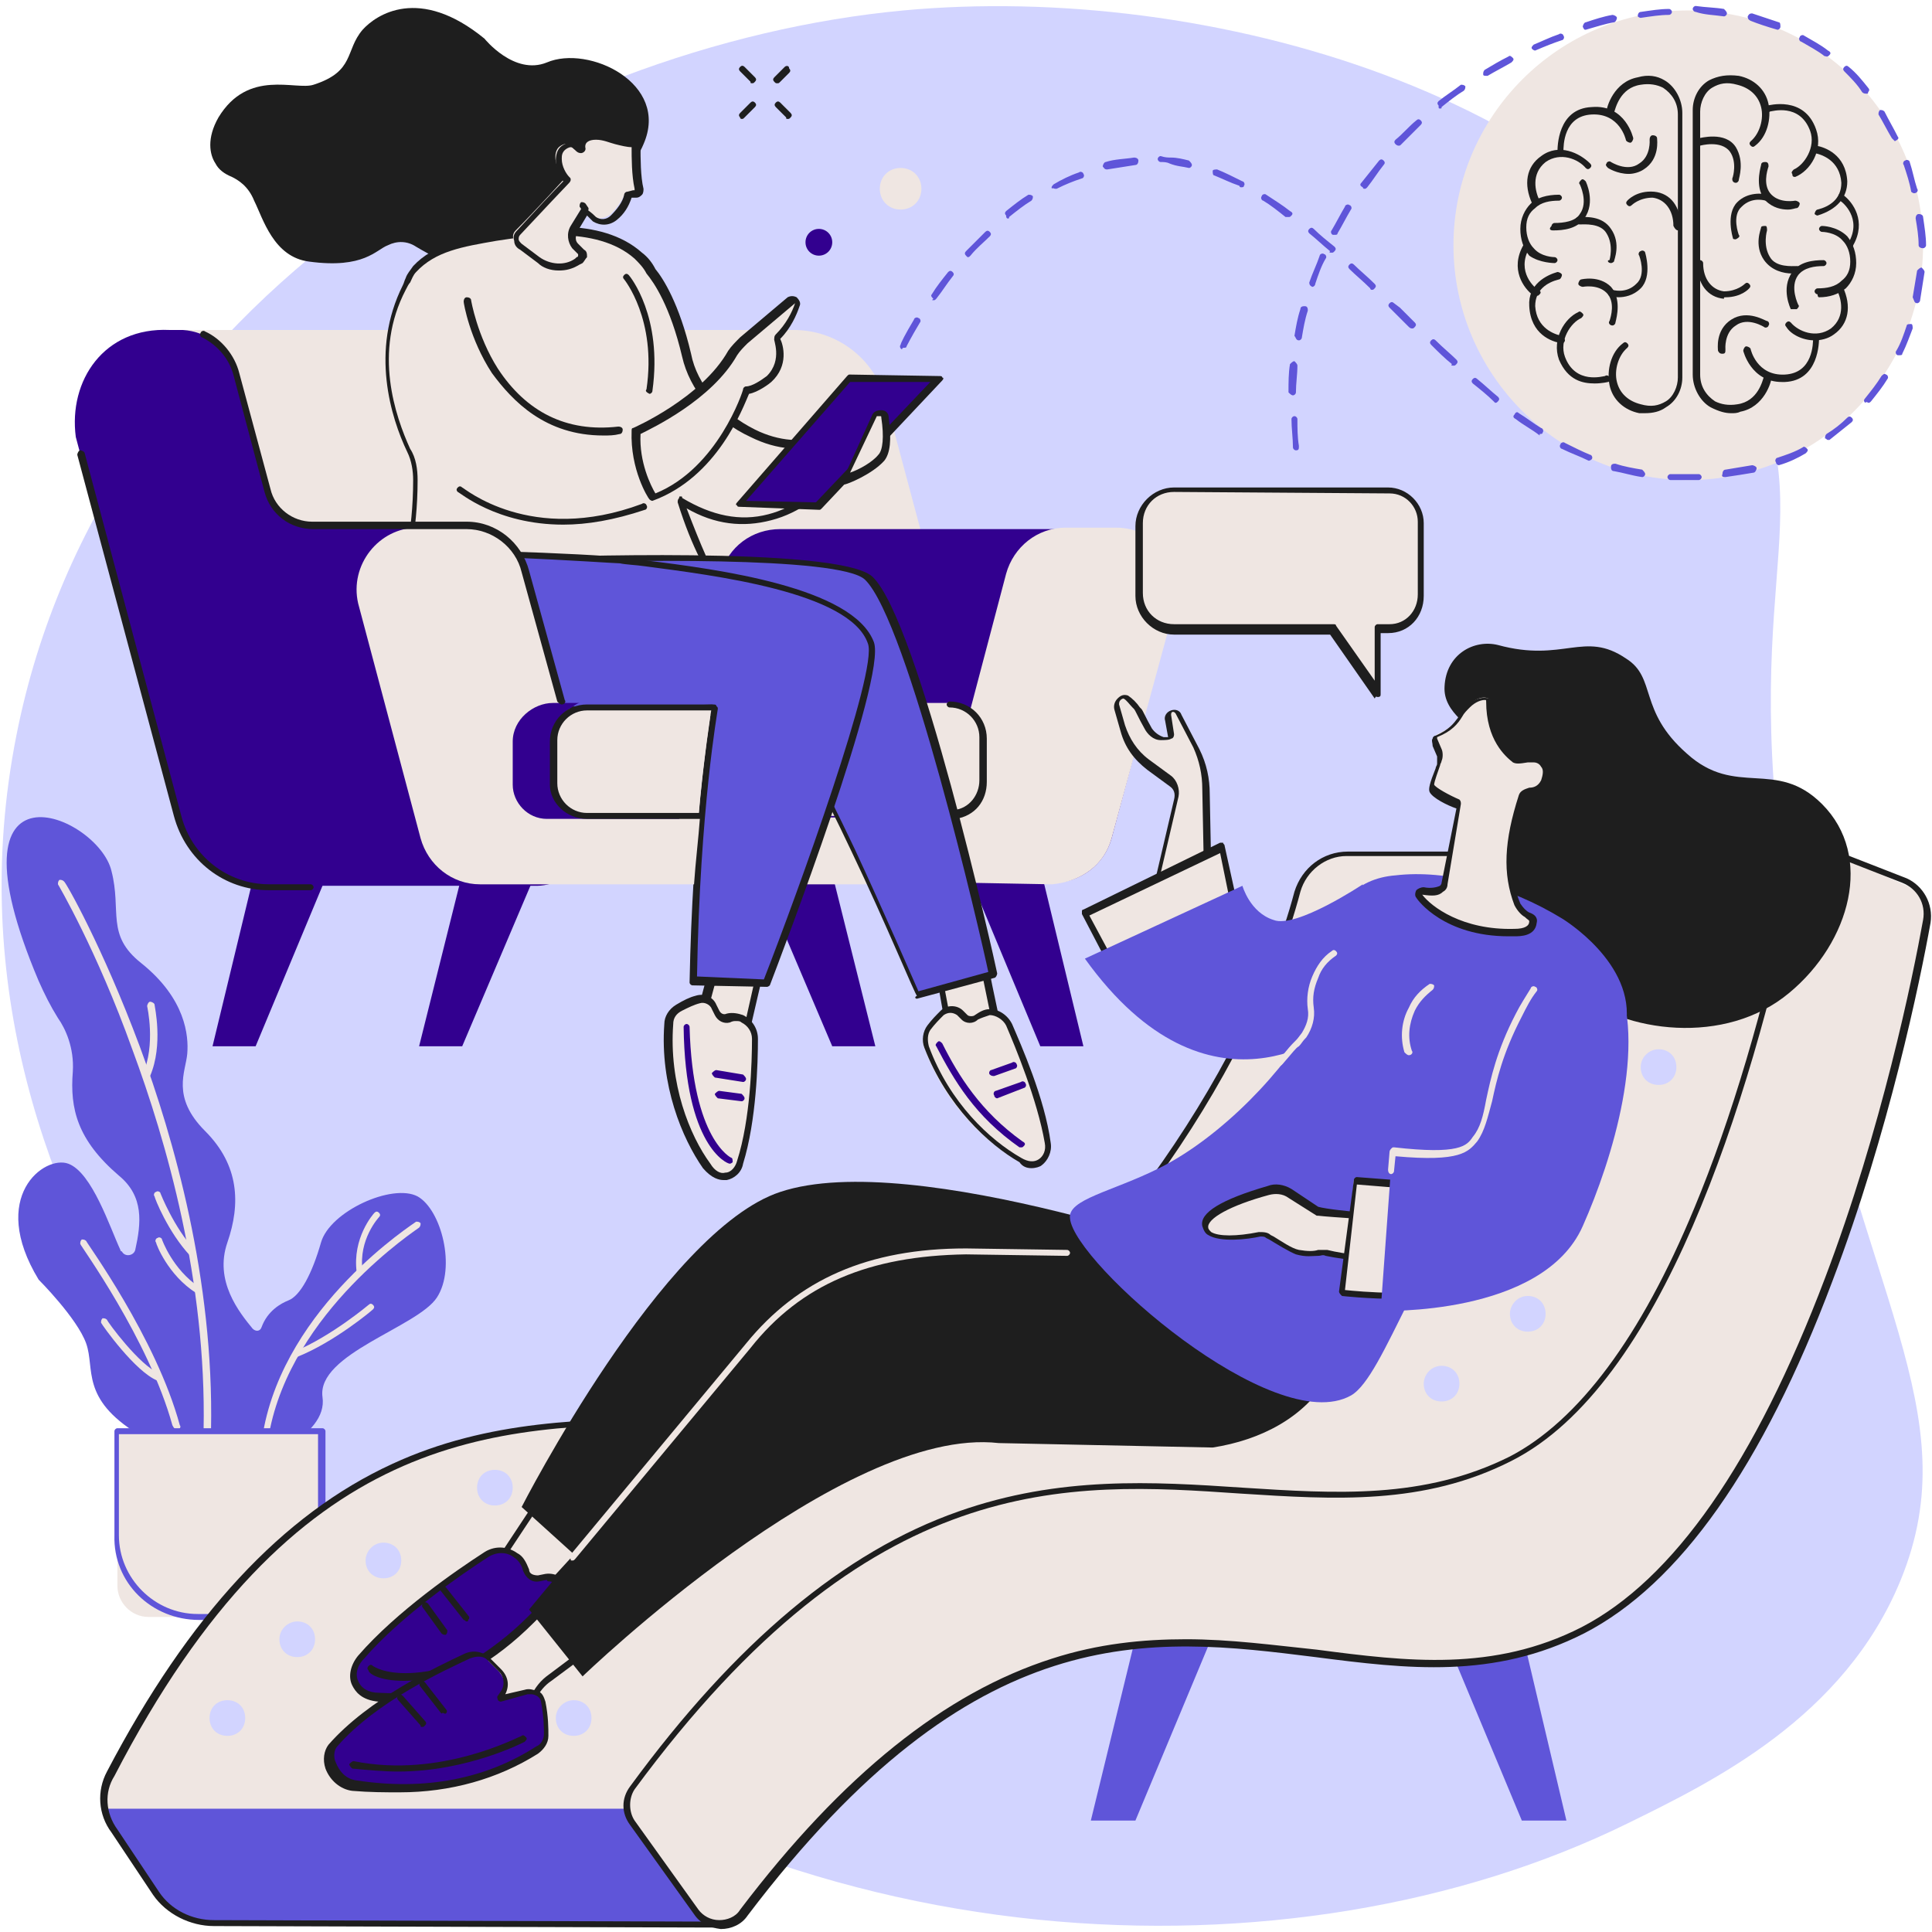 <?xml version="1.0" encoding="UTF-8"?> <svg xmlns="http://www.w3.org/2000/svg" width="130" height="130" viewBox="0 0 130 130" fill="none"><g clip-path="url(#clip0_1173_2446)"><path d="M127.9 106.301C124.1 115.601 115.2 119.901 109.5 122.701C87.1 133.701 53 132.401 28.5 112.301C22.8 107.601 -5.5 82.901 1.1 49.501C6.9 20.101 36.2 3.001 60.8 0.701C81.2 -1.199 107.9 6.301 117.3 24.301C123.2 35.601 116.1 39.201 121 64.901C125.2 87.101 132.5 95.001 127.9 106.301Z" fill="#D2D4FF"></path><path d="M97.8 16.503C97.8 25.203 104.9 32.303 113.6 32.303C122.3 32.303 129.4 25.203 129.4 16.503C129.4 7.803 122.3 0.703 113.6 0.703C104.9 0.703 97.8 7.803 97.8 16.503Z" fill="#EFE6E2"></path><path d="M107.3 25.802C107.8 25.802 108.2 25.702 108.2 25.702C108.3 25.702 108.4 25.502 108.3 25.402C108.3 25.302 108.1 25.202 108 25.302C107.9 25.302 106 25.902 105.3 24.002C104.9 22.902 105.7 21.702 106.4 21.402C106.5 21.302 106.6 21.202 106.5 21.102C106.4 21.002 106.3 20.902 106.2 21.002C105.3 21.402 104.4 22.802 104.9 24.202C105.5 25.602 106.5 25.802 107.3 25.802Z" fill="#1E1E1E"></path><path d="M105.1 23.101C105.2 23.101 105.3 23.001 105.3 22.901C105.3 22.801 105.2 22.701 105.1 22.601C104.6 22.501 103.4 22.101 103.3 20.601C103.3 19.501 104.1 19.001 104.9 18.801C105 18.801 105.1 18.601 105.1 18.501C105.1 18.401 104.9 18.301 104.8 18.301C104.1 18.501 102.8 19.101 102.9 20.601C103 22.501 104.4 23.001 105.1 23.101Z" fill="#1E1E1E"></path><path d="M103.4 19.901C103.5 19.901 103.5 19.901 103.6 19.801C103.7 19.701 103.7 19.601 103.5 19.501C103.3 19.401 102 18.301 102.9 16.701C103 16.601 102.9 16.401 102.8 16.401C102.7 16.301 102.5 16.401 102.5 16.501C101.6 18.101 102.5 19.401 103.2 19.901C103.3 19.801 103.4 19.901 103.4 19.901Z" fill="#1E1E1E"></path><path d="M104.6 17.702C104.7 17.702 104.8 17.602 104.8 17.502C104.8 17.402 104.7 17.302 104.6 17.302C104.6 17.302 103.7 17.302 103.2 16.702C102.9 16.402 102.7 15.902 102.7 15.302C102.7 14.702 102.9 14.302 103.3 14.002C103.7 13.602 104.3 13.502 104.9 13.502C105 13.502 105.1 13.402 105.1 13.302C105.1 13.202 105 13.102 104.9 13.102C104.1 13.102 103.4 13.302 103 13.702C102.6 14.102 102.3 14.702 102.3 15.402C102.3 16.102 102.5 16.702 102.9 17.202C103.6 17.702 104.6 17.702 104.6 17.702Z" fill="#1E1E1E"></path><path d="M103.4 13.804H103.5C103.6 13.704 103.7 13.604 103.6 13.504C103.3 12.904 103 11.704 104 10.904C105 10.204 106.2 10.704 106.7 11.304C106.8 11.404 106.9 11.404 107 11.304C107.1 11.204 107.1 11.104 107 11.004C106.3 10.304 104.9 9.604 103.7 10.504C102.7 11.204 102.5 12.404 103.1 13.704C103.2 13.704 103.3 13.804 103.4 13.804Z" fill="#1E1E1E"></path><path d="M105 10.404C105.1 10.404 105.2 10.304 105.2 10.204C105.2 9.804 105.2 7.804 107.1 7.704C109 7.604 109.4 9.404 109.4 9.404C109.4 9.504 109.6 9.604 109.7 9.604C109.8 9.604 109.9 9.404 109.9 9.304C109.9 9.304 109.4 7.004 107.1 7.204C104.8 7.304 104.8 9.904 104.8 10.204C104.8 10.304 104.9 10.404 105 10.404Z" fill="#1E1E1E"></path><path d="M110.7 27.802C111.2 27.802 111.7 27.702 112.1 27.402C112.8 27.002 113.2 26.202 113.2 25.402V7.602C113.2 6.702 112.7 5.802 112 5.402C111.5 5.102 110.9 5.002 110.2 5.202C108.6 5.502 108.1 7.202 108.1 7.502C108.1 7.602 108.2 7.802 108.3 7.802C108.4 7.802 108.5 7.702 108.6 7.602C108.7 7.302 109 5.902 110.4 5.702C111 5.602 111.5 5.702 111.9 5.902C112.5 6.302 112.9 6.902 112.9 7.702V25.402C112.9 26.002 112.6 26.702 112.1 27.002C111.6 27.302 111.1 27.402 110.4 27.202C109.6 27.002 109 26.502 108.8 25.702C108.6 24.902 108.9 23.902 109.5 23.402C109.6 23.302 109.6 23.202 109.5 23.102C109.4 23.002 109.3 23.002 109.2 23.102C108.4 23.702 108.1 24.902 108.3 25.902C108.5 26.902 109.3 27.602 110.3 27.802C110.3 27.802 110.5 27.802 110.7 27.802Z" fill="#1E1E1E"></path><path d="M112.9 15.5C113 15.5 113.1 15.4 113.1 15.3C113.1 13.9 112.4 13 111.3 12.9C110.1 12.8 109.5 13.5 109.5 13.5C109.4 13.6 109.4 13.7 109.5 13.8C109.6 13.9 109.7 13.9 109.8 13.8C109.8 13.8 110.3 13.3 111.2 13.3C112 13.4 112.6 14.1 112.6 15.2C112.7 15.4 112.8 15.5 112.9 15.5Z" fill="#1E1E1E"></path><path d="M108.9 20.001C109.3 20.001 109.9 19.901 110.4 19.401C111.2 18.601 110.7 17.001 110.7 17.001C110.7 16.901 110.5 16.801 110.4 16.901C110.3 16.901 110.2 17.101 110.3 17.201C110.3 17.201 110.8 18.501 110.1 19.101C109.4 19.801 108.5 19.501 108.5 19.501C108.4 19.501 108.2 19.501 108.2 19.601C108.2 19.701 108.2 19.901 108.3 19.901C108.4 19.901 108.6 20.001 108.9 20.001Z" fill="#1E1E1E"></path><path d="M108.5 21.901C108.6 21.901 108.7 21.801 108.7 21.701C108.8 21.301 109.1 20.101 108.4 19.301C107.6 18.501 106.4 18.801 106.4 18.801C106.3 18.801 106.2 19.001 106.2 19.101C106.2 19.201 106.4 19.301 106.5 19.301C106.5 19.301 107.5 19.101 108.1 19.701C108.7 20.301 108.4 21.301 108.3 21.601C108.2 21.701 108.3 21.901 108.5 21.901Z" fill="#1E1E1E"></path><path d="M104.5 15.504C105.2 15.504 106.1 15.404 106.6 14.704C107.4 13.604 106.7 12.204 106.7 12.204C106.6 12.104 106.5 12.004 106.4 12.104C106.3 12.204 106.2 12.304 106.3 12.404C106.3 12.404 106.9 13.604 106.3 14.404C106 14.904 105.2 15.004 104.6 15.004C104.5 15.004 104.4 15.104 104.4 15.204C104.2 15.404 104.3 15.504 104.5 15.504Z" fill="#1E1E1E"></path><path d="M108.4 17.701C108.5 17.701 108.6 17.601 108.6 17.601C108.6 17.501 109.1 16.401 108.4 15.401C107.8 14.501 106.7 14.601 106.2 14.601C106.1 14.601 106 14.701 106 14.901C106 15.001 106.1 15.101 106.3 15.101C106.6 15.101 107.7 15.001 108.1 15.701C108.6 16.501 108.3 17.501 108.3 17.501C108.1 17.501 108.2 17.701 108.4 17.701Z" fill="#1E1E1E"></path><path d="M109.6 11.702C109.9 11.702 110.3 11.602 110.6 11.402C111.7 10.702 111.5 9.402 111.5 9.302C111.5 9.202 111.4 9.102 111.2 9.102C111.1 9.102 111 9.202 111 9.402C111 9.402 111.1 10.502 110.3 11.002C109.5 11.602 108.4 10.902 108.4 10.902C108.3 10.802 108.1 10.902 108.1 11.002C108 11.102 108.1 11.202 108.2 11.302C108.2 11.302 108.8 11.702 109.6 11.702Z" fill="#1E1E1E"></path><path d="M120.8 11.904C120.9 11.904 120.9 11.904 120.8 11.904C121.8 11.504 122.7 10.104 122.2 8.704C121.4 6.404 119 7.104 118.9 7.104C118.8 7.104 118.7 7.304 118.8 7.404C118.8 7.504 119 7.604 119.1 7.504C119.2 7.504 121.1 6.904 121.8 8.804C122.2 9.904 121.4 11.104 120.7 11.404C120.6 11.504 120.5 11.604 120.6 11.704C120.6 11.904 120.7 11.904 120.8 11.904Z" fill="#1E1E1E"></path><path d="M122.3 14.501C122.4 14.501 122.4 14.501 122.3 14.501C123.6 14.101 124.3 13.301 124.3 12.201C124.2 10.401 122.8 9.901 122.2 9.801C122.1 9.801 122 9.901 121.9 10.001C121.9 10.101 122 10.201 122.1 10.301C122.6 10.401 123.8 10.801 123.9 12.301C123.9 13.401 123.1 13.901 122.3 14.101C122.2 14.101 122.1 14.301 122.1 14.401C122.1 14.401 122.2 14.501 122.3 14.501Z" fill="#1E1E1E"></path><path d="M124.5 16.601C124.6 16.601 124.7 16.601 124.7 16.501C125.6 14.901 124.7 13.601 124 13.101C123.9 13.001 123.7 13.001 123.7 13.201C123.6 13.301 123.6 13.501 123.8 13.501C124 13.601 125.3 14.701 124.4 16.301C124.3 16.401 124.4 16.601 124.5 16.601C124.4 16.601 124.4 16.601 124.5 16.601Z" fill="#1E1E1E"></path><path d="M122.4 20.003C123.1 20.003 123.7 19.803 124.2 19.403C124.6 19.003 124.9 18.403 124.9 17.703C124.9 17.003 124.7 16.403 124.3 15.903C123.6 15.203 122.6 15.203 122.6 15.203C122.5 15.203 122.4 15.303 122.4 15.403C122.4 15.503 122.5 15.603 122.6 15.603C122.6 15.603 123.5 15.603 124 16.203C124.3 16.503 124.5 17.003 124.5 17.603C124.5 18.203 124.3 18.603 123.9 18.903C123.5 19.303 122.9 19.403 122.3 19.403C122.2 19.403 122.1 19.503 122.1 19.603C122.1 19.703 122.2 19.803 122.3 19.803C122.3 20.003 122.4 20.003 122.4 20.003Z" fill="#1E1E1E"></path><path d="M122.1 22.902C122.5 22.902 123 22.802 123.4 22.502C124.4 21.802 124.6 20.602 124 19.302C123.9 19.202 123.8 19.102 123.7 19.202C123.6 19.302 123.5 19.402 123.6 19.502C123.9 20.102 124.2 21.302 123.2 22.102C122.2 22.802 121 22.302 120.5 21.702C120.4 21.602 120.3 21.602 120.2 21.702C120.1 21.802 120.1 21.902 120.2 22.002C120.5 22.502 121.3 22.902 122.1 22.902Z" fill="#1E1E1E"></path><path d="M119.9 25.704C120 25.704 120 25.704 120.1 25.704C122.4 25.604 122.4 23.004 122.4 22.704C122.4 22.604 122.3 22.504 122.2 22.504C122.1 22.504 122 22.604 122 22.704C122 23.104 122 25.104 120.1 25.204C118.2 25.304 117.8 23.504 117.8 23.504C117.8 23.404 117.6 23.304 117.5 23.304C117.4 23.304 117.3 23.504 117.3 23.604C117.3 23.604 117.8 25.704 119.9 25.704Z" fill="#1E1E1E"></path><path d="M116.5 27.804C116.7 27.804 116.9 27.804 117.1 27.704C118.7 27.404 119.2 25.704 119.2 25.404C119.2 25.304 119.1 25.204 119 25.104C118.9 25.104 118.7 25.204 118.7 25.304C118.6 25.604 118.3 27.004 116.9 27.204C116.3 27.304 115.8 27.204 115.4 27.004C114.8 26.604 114.4 26.004 114.4 25.204V7.504C114.4 6.904 114.7 6.204 115.2 5.904C115.7 5.604 116.2 5.504 116.9 5.704C117.7 5.904 118.3 6.404 118.5 7.204C118.7 8.004 118.4 9.004 117.8 9.504C117.7 9.604 117.7 9.704 117.8 9.804C117.9 9.904 118 9.904 118.1 9.804C118.9 9.204 119.2 8.004 119 7.004C118.8 6.004 118 5.304 117 5.104C116.2 5.004 115.6 5.104 115 5.404C114.3 5.804 113.9 6.604 113.9 7.404V25.204C113.9 26.104 114.4 27.004 115.1 27.404C115.7 27.704 116.1 27.804 116.5 27.804Z" fill="#1E1E1E"></path><path d="M116.1 20.004C117.2 20.004 117.7 19.404 117.7 19.404C117.8 19.304 117.8 19.204 117.7 19.104C117.6 19.004 117.5 19.004 117.4 19.104C117.4 19.104 116.9 19.604 116 19.604C115.2 19.504 114.6 18.804 114.6 17.704C114.6 17.604 114.5 17.504 114.4 17.504C114.3 17.504 114.2 17.604 114.2 17.704C114.2 19.104 114.9 20.004 116 20.104C116 20.004 116 20.004 116.1 20.004Z" fill="#1E1E1E"></path><path d="M116.8 16.102C117 16.002 117.1 15.902 117 15.802C117 15.802 116.5 14.502 117.2 13.902C117.9 13.202 118.8 13.502 118.8 13.502C118.9 13.502 119.1 13.502 119.1 13.402C119.1 13.302 119.1 13.102 119 13.102C118.6 13.002 117.6 12.902 116.9 13.602C116.1 14.402 116.6 16.002 116.6 16.002C116.6 16.102 116.7 16.102 116.8 16.102Z" fill="#1E1E1E"></path><path d="M120.3 14.102C120.6 14.102 120.8 14.002 120.9 14.002C121 14.002 121.1 13.802 121.1 13.702C121.1 13.602 120.9 13.502 120.8 13.502C120.8 13.502 119.8 13.702 119.2 13.102C118.6 12.502 118.9 11.502 119 11.202C119 11.102 119 10.902 118.8 10.902C118.7 10.902 118.5 10.902 118.5 11.102C118.4 11.502 118.1 12.702 118.8 13.502C119.3 14.002 119.9 14.102 120.3 14.102Z" fill="#1E1E1E"></path><path d="M120.8 20.804H120.9C121 20.704 121.1 20.604 121 20.504C121 20.504 120.4 19.304 121 18.504C121.4 18.004 122.1 17.904 122.7 17.904C122.8 17.904 122.9 17.804 122.9 17.704C122.9 17.604 122.8 17.504 122.7 17.504C122 17.504 121.1 17.604 120.6 18.304C119.8 19.404 120.5 20.804 120.5 20.804C120.7 20.804 120.7 20.804 120.8 20.804Z" fill="#1E1E1E"></path><path d="M120.6 18.403C120.8 18.403 120.9 18.403 121 18.403C121.1 18.403 121.2 18.303 121.2 18.103C121.2 18.003 121.1 17.903 120.9 17.903C120.6 17.903 119.5 18.003 119.1 17.303C118.6 16.503 118.9 15.503 118.9 15.503C118.9 15.403 118.9 15.203 118.8 15.203C118.7 15.203 118.5 15.203 118.5 15.303C118.5 15.403 118 16.503 118.7 17.503C119.2 18.203 120 18.403 120.6 18.403Z" fill="#1E1E1E"></path><path d="M115.9 23.802C116.1 23.802 116.1 23.702 116.1 23.502C116.1 23.502 116 22.402 116.8 21.902C117.6 21.302 118.7 22.002 118.7 22.002C118.8 22.102 119 22.002 119 21.902C119.1 21.802 119 21.602 118.9 21.602C118.8 21.602 117.6 20.802 116.5 21.502C115.4 22.202 115.6 23.502 115.6 23.602C115.7 23.802 115.8 23.802 115.9 23.802Z" fill="#1E1E1E"></path><path d="M116.8 12.301C116.9 12.301 117 12.201 117 12.101C117 12.001 117.4 10.901 116.8 9.901C116.1 8.801 114.4 9.301 114.3 9.301C114.2 9.301 114.1 9.501 114.1 9.601C114.1 9.701 114.3 9.801 114.4 9.801C114.4 9.801 115.8 9.401 116.4 10.201C116.9 10.901 116.6 11.901 116.6 11.901C116.5 12.101 116.6 12.301 116.8 12.301C116.7 12.301 116.7 12.301 116.8 12.301Z" fill="#1E1E1E"></path><path d="M31.1 70.402H28.2L31.2 58.402H36.2L31.1 70.402Z" fill="#32008F"></path><path d="M17.2 70.402H14.3L17.2 58.402H22.2L17.2 70.402Z" fill="#32008F"></path><path d="M56 70.402H58.9L55.9 58.402H50.9L56 70.402Z" fill="#32008F"></path><path d="M70 70.402H72.9L70 58.402H65L70 70.402Z" fill="#32008F"></path><path d="M59.9 59.303H18.2C15.3 59.303 12.8 57.403 12 54.603L5.6 30.203C4.5 26.203 7.4 22.203 11.6 22.203H53.4C56.3 22.203 58.8 24.103 59.6 26.903L66.1 51.203C67.1 55.303 64.1 59.303 59.9 59.303Z" fill="#EFE6E2"></path><path d="M39.8 54.503L35.4 38.503C34.9 36.703 33.3 35.403 31.4 35.403H21C19.6 35.403 18.3 34.403 18 33.103L15.9 25.203C15.5 23.503 14 22.303 12.3 22.203H11.4C7 22.003 4.6 25.603 5.1 29.403L8 40.303C8 40.403 8 40.503 8.1 40.503L12 55.203C12.7 57.603 15.4 59.603 17.6 59.603H35.9C38.5 59.703 40.5 57.103 39.8 54.503Z" fill="#32008F"></path><path d="M18.1 59.901H20.9C21 59.901 21.1 59.801 21.1 59.701C21.1 59.601 21 59.501 20.9 59.501H18.1C15.3 59.501 12.9 57.601 12.2 54.901L5.7 30.501C5.7 30.401 5.5 30.301 5.4 30.301C5.3 30.301 5.2 30.501 5.2 30.601L11.7 54.901C12.5 57.901 15.1 59.901 18.1 59.901Z" fill="#1E1E1E"></path><path d="M48.3 59.402H70.8C72.7 59.402 74.3 58.202 74.8 56.402L79 40.702C79.7 38.102 77.7 35.602 75 35.602H52.5C50.6 35.602 49 36.802 48.5 38.602L44.4 52.702C43.8 55.302 45.6 59.402 48.3 59.402Z" fill="#32008F"></path><path d="M63.8 53.404L67.7 38.604C68.2 36.804 69.8 35.504 71.7 35.504H75.1C77.8 35.504 79.8 38.004 79.1 40.604L74.8 56.404C74.3 58.204 72.8 59.304 70.8 59.504L65.4 59.404C65 57.604 64.3 55.504 63.8 53.404Z" fill="#EFE6E2"></path><path d="M45.6 54.901C44.9 52.401 44.2 49.601 43.4 47.301H63.8C65.1 47.301 66.1 48.301 66.1 49.601V52.601C66.1 53.801 65.3 54.701 64.1 54.901C64.2 54.901 45.7 54.901 45.6 54.901Z" fill="#EFE6E2"></path><path d="M51 55.004H60.9C61.6 56.404 61.2 58.004 61.8 59.504H49.4C49.9 57.904 50.5 56.504 51 55.004Z" fill="#EFE6E2"></path><path d="M15.6 11.902C15.1 11.701 14.7 11.402 14.5 11.002C14.1 10.402 13.9 9.301 14.7 7.901C16.7 4.601 19.9 6.101 21.1 5.701C23.9 4.801 23.2 3.401 24.4 2.001C25.3 1.001 28.2 -0.999 32.6 2.601C32.6 2.601 34.6 5.101 36.8 4.201C39.6 3.001 45.1 5.601 43.3 9.701C42.8 10.902 41.9 11.802 40.8 12.201C40.6 12.302 40.4 12.402 40.1 12.502C39.4 12.701 38.9 13.302 38.7 14.101C38.1 16.502 35.9 21.302 28 16.602C27.4 16.201 26.7 16.201 26.1 16.502C25.3 16.802 24.5 18.102 20.8 17.602C18.4 17.302 17.7 14.701 17.1 13.502C16.7 12.502 16 12.101 15.6 11.902Z" fill="#1E1E1E"></path><path d="M27.9 32.201C27.9 31.501 27.8 30.801 27.5 30.201C26.3 27.701 25.1 23.401 27.2 19.201C27.5 18.801 27.6 18.401 27.9 18.001C29.2 16.501 31.1 16.201 33.4 15.801C35.4 15.501 40.2 14.701 42.9 17.101C43.3 17.401 43.6 17.801 43.8 18.201C44.3 18.801 45.4 20.501 46.2 23.901C47.2 28.201 52.5 30.901 55.3 29.601C58.1 28.301 58.2 27.601 58.2 27.601L58 29.701C58 29.701 53.4 38.401 45.9 33.701C47.3 38.301 49 39.601 48.1 42.301C46.6 47.001 40.1 48.501 39 48.801C35.7 49.501 29.4 49.701 26.9 46.101C24.6 42.901 27.8 40.301 27.9 32.201Z" fill="#EFE6E2"></path><path d="M45.8 33.404C45.7 33.404 45.7 33.404 45.7 33.504C45.6 33.604 45.6 33.704 45.6 33.804C46.1 35.404 46.6 36.604 47.1 37.604C47.9 39.404 48.4 40.604 47.9 42.304C46.5 46.804 40.2 48.404 39 48.604C36 49.304 29.7 49.504 27.1 46.004C25.9 44.304 26.3 42.904 26.9 40.404C27.4 38.404 28.1 35.904 28.1 32.304C28.1 31.604 28 30.804 27.6 30.204C26.6 28.004 25.1 23.704 27.3 19.504C27.4 19.304 27.5 19.104 27.6 19.004C27.7 18.804 27.8 18.504 28 18.304C29.3 16.904 31.1 16.604 33.4 16.204C35.4 15.904 40.1 15.104 42.7 17.404C43 17.704 43.3 18.004 43.5 18.404C44 19.004 45.1 20.604 45.9 24.004C46.4 26.204 48.1 28.304 50.5 29.404C52.3 30.304 54.1 30.404 55.3 29.804C56.6 29.204 57.3 28.704 57.7 28.304L57.6 29.604C57.4 30.004 55.2 33.704 51.7 34.604C49.8 35.104 47.9 34.704 45.9 33.504C45.9 33.404 45.9 33.404 45.8 33.404ZM34.9 49.404C36.4 49.404 37.9 49.204 39 49.004C40.8 48.604 46.8 47.004 48.3 42.404C48.9 40.504 48.4 39.304 47.5 37.404C47.1 36.504 46.7 35.504 46.2 34.204C48.1 35.304 50 35.504 51.9 35.004C55.8 34.004 58 29.904 58.1 29.704V29.604L58.3 27.504L57.9 27.404C57.9 27.404 57.7 28.104 55.2 29.304C54.1 29.804 52.4 29.704 50.8 28.904C48.6 27.804 46.9 25.904 46.5 23.804C45.7 20.404 44.6 18.704 44.1 18.104C43.9 17.704 43.6 17.304 43.2 17.004C40.4 14.504 35.6 15.304 33.5 15.704C31.2 16.104 29.2 16.404 27.8 17.904C27.6 18.204 27.4 18.404 27.3 18.704C27.2 18.904 27.2 19.004 27.1 19.204C24.9 23.604 26.3 28.104 27.4 30.404C27.7 31.004 27.8 31.704 27.8 32.304C27.8 35.904 27.1 38.304 26.6 40.304C25.9 42.804 25.5 44.404 26.8 46.304C28.4 48.704 31.8 49.404 34.9 49.404Z" fill="#1E1E1E"></path><path d="M42.7 29.002C42.7 29.002 47.4 27.002 49.3 23.702C49.5 23.402 49.7 23.102 50 22.902L53.2 20.202C53.4 20.002 53.7 20.202 53.6 20.502C53.4 21.102 53 22.002 52.2 22.702C52.2 22.702 53 24.302 51.7 25.502C51.7 25.502 50.7 26.302 50.2 26.302C50.2 26.302 48.5 31.902 43.9 33.502C43.9 33.502 42.6 31.502 42.7 29.002Z" fill="#EFE6E2"></path><path d="M51.6 25.301C51.2 25.601 50.6 26.001 50.2 26.001C50.1 26.001 50 26.101 50 26.201C50 26.301 48.3 31.501 44.1 33.201C43.8 32.701 43 31.101 43.1 29.201C43.9 28.801 47.9 26.901 49.6 23.901C49.8 23.601 50 23.401 50.3 23.101L53.5 20.401C53.3 21.001 52.9 21.801 52.2 22.501C52.1 22.601 52.1 22.701 52.1 22.801C52 22.801 52.7 24.201 51.6 25.301ZM43.9 33.701C48.3 32.101 50 27.401 50.4 26.501C51 26.401 51.8 25.801 51.9 25.701C53.1 24.601 52.7 23.201 52.5 22.801C53.2 22.101 53.6 21.201 53.8 20.601C53.9 20.401 53.8 20.201 53.6 20.001C53.4 19.901 53.2 19.901 53 20.001L49.8 22.701C49.5 23.001 49.2 23.301 49 23.601C47.2 26.801 42.6 28.801 42.6 28.801C42.5 28.801 42.5 28.901 42.5 29.001C42.4 31.601 43.6 33.501 43.7 33.601C43.7 33.601 43.8 33.701 43.9 33.701Z" fill="#1E1E1E"></path><path d="M37.9 35.302C39.5 35.302 41.3 35.002 43.4 34.302C43.5 34.302 43.6 34.102 43.5 34.002C43.5 33.902 43.3 33.802 43.2 33.902C35.7 36.702 31.2 32.802 31.1 32.802C31 32.702 30.9 32.702 30.8 32.802C30.7 32.902 30.7 33.002 30.8 33.102C30.9 33.102 33.4 35.302 37.9 35.302Z" fill="#1E1E1E"></path><path d="M40.6 29.304C41 29.304 41.3 29.304 41.7 29.204C41.8 29.204 41.9 29.104 41.9 28.904C41.9 28.804 41.8 28.704 41.6 28.704C38.1 29.104 35.4 27.704 33.5 24.804C32.1 22.604 31.7 20.204 31.7 20.204C31.7 20.104 31.6 20.004 31.4 20.004C31.3 20.004 31.2 20.104 31.2 20.304C31.2 20.404 31.6 22.804 33.1 25.104C34.5 27.004 36.7 29.304 40.6 29.304Z" fill="#1E1E1E"></path><path d="M57.1 25.402L49.7 33.902L55.1 34.002L63.2 25.502L57.1 25.402Z" fill="#32008F"></path><path d="M62.6 25.703L54.9 33.803L50.2 33.703L57.2 25.703H62.6ZM55.1 34.303C55.2 34.303 55.2 34.303 55.3 34.203L63.4 25.603C63.5 25.503 63.5 25.403 63.4 25.403C63.4 25.303 63.3 25.303 63.2 25.303L57.2 25.203C57.1 25.203 57.1 25.203 57 25.303L49.6 33.803C49.5 33.903 49.5 34.003 49.6 34.003C49.6 34.103 49.7 34.103 49.8 34.103L55.1 34.303Z" fill="#1E1E1E"></path><path d="M56.8 32.403C56.8 32.403 58.6 31.703 59.3 30.803C59.7 30.303 59.7 29.003 59.5 28.103C59.4 27.703 59 27.703 58.8 28.003L56.8 32.403Z" fill="#EFE6E2"></path><path d="M59.2 28.002C59.3 28.002 59.3 28.002 59.3 28.102C59.5 29.402 59.4 30.302 59.1 30.602C58.7 31.102 57.8 31.602 57.2 31.802L59 28.002C59.1 28.002 59.2 28.002 59.2 28.002ZM56.8 32.602C56.9 32.602 56.9 32.602 56.8 32.602C57 32.602 58.7 31.902 59.5 31.002C59.9 30.502 60 29.602 59.8 28.102C59.8 27.802 59.6 27.602 59.3 27.602C59 27.602 58.8 27.702 58.7 27.902L56.7 32.302C56.7 32.402 56.7 32.502 56.7 32.602H56.8Z" fill="#1E1E1E"></path><path d="M43.7 26.501C43.8 26.501 43.9 26.401 43.9 26.301C44.6 21.301 42.4 18.601 42.3 18.501C42.2 18.401 42.1 18.401 42 18.501C41.9 18.601 41.9 18.701 42 18.801C42 18.801 44.2 21.501 43.5 26.201C43.4 26.301 43.5 26.401 43.7 26.501C43.6 26.501 43.6 26.501 43.7 26.501Z" fill="#1E1E1E"></path><path d="M42.6 13.003C42.8 13.003 42.9 12.803 42.9 12.603C42.7 11.403 42.8 9.303 42.7 9.403C42.3 10.003 41.4 9.203 40.1 9.203C39.4 9.203 39.1 9.603 38.9 10.003C38.9 10.103 38.7 10.103 38.6 10.003C38.4 9.703 38.1 9.503 37.6 9.903C37.1 10.403 37.5 11.603 38 12.003C37.9 12.103 36.1 14.103 34.7 15.503C34.4 15.803 34.5 16.203 34.8 16.503L36 17.403C36.8 18.003 37.8 18.003 38.6 17.503L38.8 17.403C39 17.303 39 17.003 38.9 16.803L38.5 16.403C38.2 16.003 38.3 15.603 38.4 15.203L39.2 13.903C39.4 14.103 39.6 14.303 39.8 14.503C40.2 14.803 40.7 14.703 41.1 14.403C41.6 13.903 41.9 13.403 42.1 12.903L42.6 13.003Z" fill="#EFE6E2"></path><path d="M39.4 13.802C39.3 13.802 39.2 13.802 39.2 13.902L38.4 15.202C38.1 15.702 38.2 16.302 38.5 16.702L38.9 17.102V17.202C38.9 17.202 38.9 17.302 38.8 17.302L38.7 17.402C38 17.902 37 17.802 36.3 17.302L35.1 16.402C35 16.302 34.9 16.202 34.9 16.102C34.9 16.002 34.9 15.902 35 15.802C36.4 14.302 38.2 12.402 38.3 12.302C38.3 12.302 38.4 12.202 38.4 12.102C38.4 12.002 38.4 12.002 38.3 11.902C38.1 11.702 37.8 11.202 37.8 10.702C37.8 10.502 37.8 10.302 38 10.102C38.1 10.002 38.3 9.902 38.4 9.902C38.5 9.902 38.6 10.002 38.7 10.102C38.8 10.202 38.9 10.302 39.1 10.302C39.2 10.302 39.4 10.202 39.4 10.002C39.3 9.602 39.6 9.402 40.1 9.402C40.6 9.402 41 9.602 41.4 9.702C41.8 9.802 42.2 9.902 42.5 9.902C42.5 10.602 42.5 11.802 42.7 12.702V12.802C42.7 12.802 42.7 12.802 42.6 12.802L42.2 12.902C42.1 12.902 42 13.002 42 13.102C41.9 13.602 41.5 14.102 41.1 14.502C40.8 14.802 40.4 14.802 40.1 14.602C40 14.502 39.8 14.302 39.5 14.102C39.5 13.902 39.4 13.802 39.4 13.802ZM37.6 18.202C38.1 18.202 38.5 18.102 39 17.802L39.2 17.702C39.3 17.602 39.4 17.402 39.5 17.302C39.5 17.102 39.5 16.902 39.3 16.802L38.9 16.402C38.6 16.102 38.8 15.702 38.9 15.502L39.5 14.502C39.7 14.702 39.8 14.802 39.9 14.902C40.4 15.202 41 15.202 41.5 14.802C42 14.402 42.3 13.902 42.5 13.302H42.8C43 13.302 43.1 13.202 43.2 13.102C43.3 13.002 43.3 12.802 43.3 12.702C43.1 11.902 43.1 10.602 43.1 9.902C43.1 9.402 43.1 9.402 42.9 9.302C42.8 9.302 42.7 9.302 42.6 9.402C42.5 9.602 42.2 9.602 41.6 9.402C41.2 9.302 40.7 9.102 40.2 9.102C39.4 9.102 39 9.502 38.9 9.902C38.8 9.702 38.6 9.602 38.4 9.602C38.2 9.602 37.9 9.702 37.7 9.902C37.5 10.102 37.4 10.402 37.4 10.802C37.4 11.302 37.6 11.802 37.9 12.202C37.4 12.702 35.9 14.302 34.8 15.502C34.6 15.702 34.5 15.902 34.6 16.202C34.6 16.502 34.8 16.702 35 16.802L36.2 17.702C36.5 18.002 37 18.202 37.6 18.202Z" fill="#1E1E1E"></path><path d="M39.4 14.302H39.5C39.6 14.202 39.6 14.102 39.6 14.002L39.4 13.702C39.3 13.602 39.2 13.602 39.1 13.602C39 13.702 39 13.802 39 13.902L39.2 14.202C39.2 14.302 39.3 14.302 39.4 14.302Z" fill="#1E1E1E"></path><path d="M66 63.801C66 63.901 67.4 70.701 67.4 70.701L64 70.101L63 64.401L66 63.801Z" fill="#EFE6E2"></path><path d="M65.8 64.104C65.9 64.604 66.2 66.204 67.1 70.404L64.2 69.904L63.2 64.604L65.8 64.104ZM67.4 70.904C67.5 70.904 67.5 70.904 67.6 70.804C67.7 70.704 67.7 70.704 67.7 70.604C67.1 68.004 66.3 64.104 66.3 63.804C66.3 63.704 66.3 63.704 66.2 63.604C66.1 63.504 66.1 63.504 66 63.504L63 64.104C62.9 64.104 62.8 64.204 62.8 64.404L63.8 70.104C63.8 70.204 63.9 70.304 64 70.304L67.4 70.904Z" fill="#1E1E1E"></path><path d="M65.6 68.502C65.8 68.302 66.1 68.202 66.5 68.102C67.1 68.102 67.6 68.402 67.8 69.002C68.4 70.302 69.9 74.002 70.4 76.902C70.6 78.002 69.8 78.802 68.5 78.102C66.5 77.002 63.6 74.402 62.2 70.502C62 70.102 62.1 69.602 62.4 69.202C62.6 68.902 62.9 68.502 63.3 68.202C63.6 67.902 64.2 67.902 64.5 68.202L64.8 68.502C65.1 68.702 65.4 68.702 65.6 68.502Z" fill="#EFE6E2"></path><path d="M66.6 68.303C67 68.303 67.5 68.603 67.7 69.003C68.3 70.403 69.8 74.003 70.3 76.903C70.4 77.403 70.2 77.803 69.9 78.003C69.6 78.203 69.2 78.203 68.7 77.903C66.6 76.703 63.9 74.203 62.5 70.403C62.4 70.003 62.4 69.603 62.6 69.303C62.9 68.903 63.2 68.603 63.5 68.303C63.8 68.103 64.1 68.103 64.4 68.303L64.7 68.603C65 68.903 65.5 68.903 65.8 68.603C66 68.503 66.3 68.403 66.6 68.303ZM69.4 78.603C69.7 78.603 70 78.503 70.1 78.403C70.5 78.103 70.8 77.503 70.7 76.903C70.3 73.903 68.7 70.303 68.1 68.903C67.8 68.303 67.2 67.903 66.6 67.903C66.2 67.903 65.9 68.103 65.6 68.303C65.5 68.403 65.2 68.403 65.1 68.303L64.8 68.003C64.4 67.603 63.7 67.603 63.3 68.003C63 68.303 62.7 68.603 62.4 69.003C62.1 69.403 62 70.003 62.2 70.503C63.7 74.403 66.5 77.003 68.6 78.203C68.8 78.503 69.1 78.603 69.4 78.603Z" fill="#1E1E1E"></path><path d="M68.7 77.204C68.8 77.204 68.8 77.204 68.9 77.104C69 77.004 69 76.904 68.8 76.804C66 74.804 64.5 72.404 63.4 70.204C63.3 70.104 63.2 70.004 63.1 70.104C63 70.204 62.9 70.304 63 70.404C64.2 72.704 65.6 75.104 68.6 77.204C68.6 77.204 68.6 77.204 68.7 77.204Z" fill="#32008F"></path><path d="M67.1 73.903L68.9 73.203C69 73.203 69.1 73.003 69 72.903C69 72.803 68.8 72.703 68.7 72.803L67 73.403C66.9 73.403 66.8 73.603 66.9 73.703C66.9 73.803 67 73.903 67.1 73.903Z" fill="#32008F"></path><path d="M66.9 72.402L68.3 71.902C68.4 71.902 68.5 71.702 68.4 71.602C68.4 71.502 68.2 71.402 68.1 71.502L66.7 72.002C66.6 72.002 66.5 72.202 66.6 72.302C66.7 72.402 66.8 72.402 66.9 72.402Z" fill="#32008F"></path><path d="M51.4 64.403C51.3 64.503 49.8 71.303 49.8 71.303L47 69.403L48.5 63.803C48.4 63.703 51.4 64.403 51.4 64.403Z" fill="#EFE6E2"></path><path d="M51.1 64.604C51 65.104 50.6 66.604 49.7 70.904L47.3 69.204L48.7 64.004L51.1 64.604ZM49.8 71.504C50 71.504 50 71.404 50 71.304C50.6 68.704 51.5 64.804 51.6 64.504C51.6 64.404 51.6 64.404 51.6 64.304C51.6 64.204 51.5 64.204 51.4 64.204L48.4 63.504C48.3 63.504 48.2 63.504 48.1 63.704L46.6 69.304C46.6 69.404 46.6 69.504 46.7 69.604L49.5 71.504C49.7 71.504 49.7 71.504 49.8 71.504Z" fill="#1E1E1E"></path><path d="M49.1 68.503C49.4 68.403 49.7 68.403 50.1 68.503C50.6 68.703 50.9 69.303 50.9 69.803C50.9 71.203 50.8 75.203 49.9 78.103C49.6 79.103 48.5 79.603 47.7 78.403C46.3 76.503 44.9 73.003 45.1 68.903C45.1 68.403 45.4 68.003 45.8 67.803C46.1 67.603 46.6 67.403 47 67.303C47.4 67.203 47.9 67.403 48.1 67.803L48.3 68.203C48.5 68.403 48.8 68.603 49.1 68.503Z" fill="#EFE6E2"></path><path d="M49.5 68.704C49.7 68.704 49.8 68.704 49.9 68.804C50.3 69.004 50.6 69.404 50.6 69.904C50.6 71.404 50.5 75.304 49.6 78.104C49.5 78.504 49.2 78.904 48.8 78.904C48.5 79.004 48.1 78.804 47.8 78.304C46.4 76.404 45 72.904 45.3 68.904C45.3 68.504 45.5 68.204 45.9 68.004C46.3 67.804 46.7 67.604 47.1 67.504C47.4 67.404 47.8 67.604 47.9 67.904L48.1 68.304C48.3 68.704 48.7 68.904 49.1 68.804C49.3 68.704 49.4 68.704 49.5 68.704ZM48.7 79.404C48.8 79.404 48.8 79.404 48.9 79.404C49.4 79.304 49.9 78.904 50 78.304C50.9 75.404 51 71.504 51 69.904C51 69.204 50.6 68.604 50 68.304C49.7 68.204 49.3 68.104 48.9 68.204C48.7 68.304 48.5 68.204 48.4 68.004L48.2 67.604C48 67.104 47.4 66.804 46.8 67.004C46.4 67.104 46 67.304 45.5 67.604C45 67.904 44.7 68.404 44.7 68.904C44.4 73.004 45.9 76.604 47.3 78.604C47.9 79.304 48.4 79.404 48.7 79.404Z" fill="#1E1E1E"></path><path d="M49.1 78.302C49.2 78.302 49.3 78.202 49.3 78.202C49.3 78.102 49.3 77.902 49.2 77.902C49.2 77.902 46.6 76.702 46.4 69.102C46.4 69.002 46.3 68.902 46.2 68.902C46.1 68.902 46 69.002 46 69.102C46.1 77.102 48.9 78.302 49.1 78.302C49 78.302 49 78.302 49.1 78.302Z" fill="#32008F"></path><path d="M49.9 74.102C50 74.102 50.1 74.002 50.1 73.902C50.1 73.802 50 73.702 49.9 73.602L48.4 73.402C48.3 73.402 48.2 73.502 48.1 73.602C48.1 73.702 48.2 73.802 48.3 73.902L49.9 74.102Z" fill="#32008F"></path><path d="M50 72.804C50.1 72.804 50.2 72.704 50.2 72.604C50.2 72.504 50.1 72.404 50 72.304L48.2 72.004C48.1 72.004 48 72.104 47.9 72.204C47.9 72.304 48 72.404 48.1 72.504L50 72.804Z" fill="#32008F"></path><path d="M35.5 37.703C35.5 37.703 56.2 36.803 58.5 38.903C61.6 41.803 66.8 65.503 66.8 65.503L61.7 66.903C61.7 66.903 53.5 47.403 51.6 47.403C49.7 47.403 32.3 46.803 32.3 46.803L35.5 37.703Z" fill="#5F55D9"></path><path d="M66.5 65.401L61.8 66.701C61.4 65.801 59.5 61.401 57.5 57.101C52.8 47.201 51.9 47.201 51.5 47.201C49.8 47.201 34.9 46.701 32.6 46.601L35.6 37.901C41.5 37.701 56.5 37.401 58.2 39.001C61.1 41.801 66 63.001 66.5 65.401ZM61.7 67.201L66.9 65.801C67 65.801 67.1 65.601 67.1 65.501C66.9 64.501 61.8 41.701 58.7 38.801C56.4 36.701 36.4 37.501 35.6 37.501C35.5 37.501 35.4 37.601 35.4 37.701L32.2 46.801C32.2 46.901 32.2 46.901 32.2 47.001C32.2 47.101 32.3 47.101 32.4 47.101C32.6 47.101 49.8 47.701 51.7 47.701C51.9 47.701 53.1 48.401 57.3 57.301C59.6 62.101 61.6 67.001 61.7 67.001C61.5 67.101 61.6 67.201 61.7 67.201Z" fill="#1E1E1E"></path><path d="M34.1 37.202C32.5 37.102 31 38.202 30.6 39.802C30 42.302 29.8 46.702 31.3 47.202C34.1 48.202 48.1 47.702 48.1 47.702C48.1 47.702 46.8 54.202 46.7 65.902L51.6 66.102C51.6 66.102 59.5 45.502 58.6 43.202C57.1 39.102 45.4 38.102 41.7 37.602C41.2 37.602 37 37.402 34.1 37.202Z" fill="#5F55D9"></path><path d="M33.9 37.504C34 37.504 34 37.504 34.1 37.504C38.7 37.703 41.4 37.904 41.7 37.904C42.2 38.004 42.7 38.004 43.4 38.103C47.9 38.703 57.2 39.803 58.4 43.303C59.1 45.103 53.7 60.004 51.4 65.903L46.9 65.704C47.1 54.303 48.3 47.803 48.3 47.703C48.3 47.603 48.3 47.603 48.2 47.504C48.2 47.404 48.1 47.404 48 47.404C47.9 47.404 34 47.904 31.3 47.004C30 46.603 30.1 42.404 30.7 39.803C31.2 38.504 32.5 37.504 33.9 37.504ZM51.6 66.403C51.7 66.403 51.8 66.303 51.8 66.303C52.6 64.204 59.7 45.603 58.8 43.203C57.4 39.504 48.3 38.303 43.4 37.703C42.7 37.603 42.2 37.504 41.7 37.504C41.2 37.404 37.3 37.203 34 37.103C32.3 37.004 30.7 38.203 30.3 39.904C29.7 42.203 29.4 47.004 31.2 47.603C33.8 48.504 45.7 48.103 47.8 48.103C47.6 49.504 46.6 55.904 46.4 66.103C46.4 66.204 46.5 66.303 46.6 66.303L51.6 66.403Z" fill="#1E1E1E"></path><path d="M38.3 47.704C38.5 47.704 39.4 47.504 39.4 47.504H47.9C47.9 47.504 47.3 51.304 47 55.004H39.5C38.2 55.004 37.2 53.904 37.2 52.704V49.704C37.2 48.804 37.6 48.104 38.3 47.704Z" fill="#EFE6E2"></path><path d="M28.1 35.504H31.5C32.9 35.504 34.1 36.204 34.8 37.304C34.8 37.304 35.2 38.004 35.3 38.304C35.9 40.904 39.8 55.004 39.8 55.004H47.1C47 56.404 46.8 58.004 46.7 59.504H32.3C30.4 59.504 28.8 58.204 28.3 56.404L24.1 40.604C23.5 38.004 25.5 35.504 28.1 35.504Z" fill="#EFE6E2"></path><path d="M37.2 47.301H39C38.8 47.301 38.4 47.701 38.3 47.701C37.7 48.101 37.2 48.801 37.2 49.601V52.601C37.2 53.901 38.3 54.901 39.5 54.901H45.7V55.101H36.8C35.5 55.101 34.5 54.001 34.5 52.801V49.901C34.5 48.401 35.9 47.301 37.2 47.301Z" fill="#32008F"></path><path d="M64.3 55.103C65.6 54.903 66.4 53.903 66.4 52.603V49.703C66.4 48.303 65.3 47.203 63.9 47.203C63.8 47.203 63.7 47.303 63.7 47.403C63.7 47.503 63.8 47.603 63.9 47.603C65 47.603 65.9 48.503 65.9 49.603V52.503C65.9 53.503 65.2 54.403 64.2 54.503C64.1 54.503 64 54.603 64 54.803C64.1 55.003 64.2 55.103 64.3 55.103Z" fill="#1E1E1E"></path><path d="M39.5 55.102H47.2C47.3 55.102 47.4 55.002 47.4 54.902C47.4 54.802 47.3 54.702 47.2 54.702H39.5C38.4 54.702 37.5 53.802 37.5 52.702V49.802C37.5 48.702 38.4 47.802 39.5 47.802H47.9C48 47.802 48.1 47.702 48.1 47.602C48.1 47.502 48 47.402 47.9 47.402H39.5C38.1 47.402 37 48.502 37 49.902V52.802C37 54.002 38.1 55.102 39.5 55.102Z" fill="#1E1E1E"></path><path d="M37.8 47.403C38 47.403 38.1 47.203 38 47.103L35.6 38.403C35.1 36.503 33.4 35.103 31.4 35.103H21C19.7 35.103 18.5 34.203 18.2 32.903L16.1 25.103C15.8 23.903 14.9 22.803 13.8 22.303C13.7 22.203 13.5 22.303 13.5 22.403C13.4 22.503 13.5 22.703 13.6 22.703C14.6 23.203 15.4 24.103 15.7 25.203L17.8 33.103C18.2 34.603 19.5 35.603 21.1 35.603H31.4C33.1 35.603 34.7 36.803 35.1 38.503L37.5 47.203C37.6 47.303 37.7 47.403 37.8 47.403Z" fill="#1E1E1E"></path><path d="M4.6 78.304C6.2 78.904 7.4 82.604 8.1 84.104C8.1 84.104 8.1 84.204 8.2 84.204C8.4 84.604 9 84.504 9.1 84.104C9.5 82.304 9.7 80.504 8 79.104C5.2 76.704 4.7 74.604 4.9 72.104C5 70.504 4.4 69.204 3.9 68.504C3.4 67.704 3 66.904 2.6 66.004C-4 50.404 6.6 54.804 7.5 58.604C8.2 61.304 7.1 62.904 9.5 64.804C12.5 67.204 12.7 69.704 12.6 70.904C12.5 72.104 11.5 73.804 13.8 76.104C16.1 78.404 16.2 81.004 15.3 83.604C14.4 86.204 16.1 88.304 17 89.404C17.2 89.604 17.5 89.604 17.6 89.304C18 88.204 18.9 87.704 19.4 87.504C20.2 87.204 21 85.704 21.6 83.604C22.2 81.504 26.4 79.604 28.1 80.504C29.7 81.404 30.7 85.304 29.4 87.304C28.1 89.304 21.3 91.104 21.7 94.004C22.1 96.704 17.1 98.404 17.1 98.404C17.1 98.404 16.7 98.304 16.3 98.004C15 98.804 13.1 99.504 12 98.104C11.8 97.904 11.7 97.604 11.5 97.404C11 97.404 10.4 97.104 9.3 96.504C5.4 94.104 6.4 92.104 5.8 90.404C5.2 88.704 2.6 86.104 2.6 86.104C-0.8 80.504 3 77.704 4.6 78.304Z" fill="#5F55D9"></path><path d="M14 96.403C14.1 96.403 14.2 96.303 14.2 96.203C14.4 86.103 11.7 76.603 9.4 70.403C6.9 63.703 4.4 59.303 4.3 59.303C4.2 59.203 4.1 59.203 4 59.203C3.9 59.303 3.9 59.403 3.9 59.503C3.9 59.503 6.5 63.903 8.9 70.603C11.2 76.803 13.9 86.203 13.7 96.203C13.7 96.303 13.8 96.403 14 96.403Z" fill="#EFE6E2"></path><path d="M17.9 96.703C18 96.703 18.1 96.603 18.1 96.503C19.6 88.203 28.1 82.703 28.2 82.603C28.3 82.503 28.3 82.403 28.3 82.303C28.2 82.203 28.1 82.203 28 82.203C27.9 82.303 19.2 87.803 17.7 96.403C17.6 96.603 17.7 96.703 17.9 96.703Z" fill="#EFE6E2"></path><path d="M11.9 96.202C12.1 96.202 12.2 96.002 12.1 95.902C10.5 90.002 5.8 83.602 5.8 83.502C5.7 83.402 5.6 83.402 5.5 83.402C5.4 83.502 5.4 83.602 5.4 83.702C5.4 83.802 10 90.102 11.6 95.902C11.7 96.102 11.8 96.202 11.9 96.202Z" fill="#EFE6E2"></path><path d="M12.9 84.502C13 84.502 13 84.502 13.1 84.402C13.2 84.302 13.2 84.202 13.1 84.102C11.7 82.602 10.8 80.302 10.8 80.302C10.8 80.202 10.6 80.102 10.5 80.202C10.4 80.202 10.3 80.402 10.4 80.502C10.4 80.602 11.3 82.902 12.8 84.502C12.8 84.402 12.9 84.502 12.9 84.502Z" fill="#EFE6E2"></path><path d="M13.3 87.003C13.4 87.003 13.5 87.003 13.5 86.903C13.6 86.803 13.5 86.603 13.4 86.603C11.6 85.403 10.9 83.403 10.9 83.403C10.9 83.303 10.7 83.203 10.6 83.303C10.5 83.303 10.4 83.503 10.5 83.603C10.5 83.703 11.3 85.803 13.2 87.003C13.2 87.003 13.2 87.003 13.3 87.003Z" fill="#EFE6E2"></path><path d="M10.6 92.903C10.7 92.903 10.8 92.803 10.8 92.703C10.8 92.603 10.8 92.403 10.7 92.403C9.4 91.903 7.2 88.903 7.2 88.803C7.1 88.703 7 88.703 6.9 88.703C6.8 88.803 6.8 88.903 6.8 89.003C6.9 89.203 9.1 92.303 10.6 92.903Z" fill="#EFE6E2"></path><path d="M24.2 85.802C24.4 85.802 24.4 85.702 24.4 85.502C24.1 83.402 25.5 81.902 25.5 81.902C25.6 81.802 25.6 81.702 25.5 81.602C25.4 81.502 25.3 81.502 25.2 81.602C25.1 81.702 23.7 83.302 24 85.602C23.9 85.702 24 85.802 24.2 85.802Z" fill="#EFE6E2"></path><path d="M20 91.302C22.5 90.302 25 88.202 25.1 88.102C25.2 88.002 25.2 87.902 25.1 87.802C25 87.702 24.9 87.702 24.8 87.802C24.8 87.802 22.3 89.902 19.9 90.902C19.8 91.002 19.7 91.102 19.8 91.202C19.8 91.202 19.9 91.302 20 91.302Z" fill="#EFE6E2"></path><path d="M9.9 72.502C10 72.502 10.1 72.402 10.1 72.402C11 70.302 10.4 67.702 10.4 67.602C10.4 67.502 10.2 67.402 10.1 67.402C10 67.402 9.9 67.602 9.9 67.702C9.9 67.702 10.5 70.302 9.6 72.302C9.6 72.302 9.7 72.502 9.9 72.502Z" fill="#EFE6E2"></path><path d="M10 108.801H19.5C20.7 108.801 21.6 107.801 21.6 106.701V96.301H7.9V106.701C7.9 107.801 8.8 108.801 10 108.801Z" fill="#EFE6E2"></path><path d="M21.4 96.502V103.302C21.4 106.202 19 108.602 16.1 108.602H13.3C10.4 108.602 8 106.202 8 103.302V96.502H21.4ZM13.4 109.002H16.2C19.4 109.002 21.9 106.402 21.9 103.302V96.302C21.9 96.202 21.8 96.102 21.7 96.102H7.9C7.8 96.102 7.7 96.202 7.7 96.302V103.302C7.6 106.502 10.2 109.002 13.4 109.002Z" fill="#5F55D9"></path><path d="M76.4 122.501H73.4L76.5 109.801H81.7L76.4 122.501Z" fill="#5F55D9"></path><path d="M102.4 122.501H105.4L102.4 109.801H97.1L102.4 122.501Z" fill="#5F55D9"></path><path d="M7.6 123.202C6.8 122.102 6.7 120.602 7.3 119.302C25.6 84.302 46.8 101.202 63.6 92.702C73 88.002 84.1 72.002 87.3 60.002C87.7 58.502 89.1 57.402 90.6 57.402H122.8L127.1 62.502L109.7 100.502L59.6 108.802L48.1 129.402H14.3C12.7 129.402 11.3 128.602 10.4 127.402L7.6 123.202Z" fill="#EFE6E2"></path><path d="M42.2 121.703C42.2 122.003 42.3 122.403 42.6 122.703L46.9 128.703C47.3 129.203 47.8 129.503 48.3 129.503L14.3 129.403C12.7 129.403 11.3 128.603 10.4 127.403L7.6 123.203C7.3 122.703 7.1 122.203 7 121.703H42.2Z" fill="#5F55D9"></path><path d="M109.7 100.401L59.7 108.701C59.6 108.701 59.6 108.801 59.5 108.801L48.1 129.301L14.4 129.201C12.9 129.201 11.5 128.501 10.7 127.301L7.9 123.101C7.1 122.001 7 120.601 7.7 119.501C19.8 96.101 33.1 95.901 45.9 95.801C52.2 95.701 58.2 95.701 63.7 92.901C72.8 88.301 84.2 72.601 87.5 60.001C87.9 58.601 89.2 57.601 90.6 57.601H122.7L126.9 62.501L109.7 100.401ZM48.2 129.701C48.3 129.701 48.4 129.701 48.4 129.601L59.8 109.101L109.8 100.801C109.9 100.801 109.9 100.701 110 100.701L127.4 62.701C127.4 62.601 127.4 62.501 127.4 62.501L123.1 57.401C123.1 57.301 123 57.301 122.9 57.301H90.7C89 57.301 87.6 58.401 87.1 60.001C83.8 72.501 72.5 88.001 63.5 92.601C58 95.301 52.1 95.301 45.9 95.401C39.5 95.501 32.9 95.501 26.4 98.501C19 101.901 12.7 108.701 7.2 119.201C6.5 120.501 6.6 122.101 7.5 123.301L10.3 127.501C11.2 128.801 12.8 129.601 14.4 129.601L48.2 129.701Z" fill="#1E1E1E"></path><path d="M124 57.704C122.6 57.104 121 58.004 120.7 59.504C118.1 71.704 112.4 92.804 101.7 98.204C84.8 106.704 67 87.204 42.6 120.404C42.1 121.104 42.1 122.004 42.6 122.804L46.9 128.804C47.7 129.904 49.3 129.904 50.1 128.904C74 97.304 89.8 118.404 106.5 109.904C121.3 102.304 128.1 70.504 129.6 62.204C129.8 61.104 129.2 59.904 128.1 59.504L124 57.704Z" fill="#EFE6E2"></path><path d="M79.8 110.301C76.9 110.301 73.9 110.601 70.8 111.601C63.6 113.901 56.7 119.401 49.8 128.501C49.5 129.001 48.9 129.201 48.4 129.201C47.8 129.201 47.3 128.901 47 128.501L42.7 122.501C42.3 121.901 42.3 121.001 42.7 120.401C58.6 98.802 71.8 99.701 83.5 100.501C89.8 100.901 95.8 101.301 101.7 98.302C111.8 93.201 117.7 74.302 120.9 59.401C121 58.801 121.4 58.202 122 57.901C122.6 57.602 123.3 57.602 123.9 57.801L128 59.401C129 59.801 129.6 60.801 129.4 61.901C128.7 65.802 126.6 76.001 122.8 86.001C118.1 98.401 112.6 106.301 106.4 109.501C100.5 112.501 94.7 111.801 88.6 111.001C85.7 110.701 82.8 110.301 79.8 110.301ZM48.5 129.801C49.2 129.801 49.9 129.501 50.3 128.901C65.6 108.701 77.3 110.101 88.5 111.501C94.7 112.301 100.5 113.001 106.6 109.901C113 106.601 118.6 98.701 123.3 86.201C127.1 76.201 129.2 66.001 129.9 62.102C130.1 60.801 129.4 59.602 128.3 59.102L124.2 57.502C123.5 57.202 122.6 57.301 121.9 57.602C121.2 58.002 120.7 58.602 120.5 59.401C118.7 67.901 116.5 75.302 114 81.302C110.4 90.001 106.2 95.601 101.6 98.001C95.8 100.901 89.9 100.501 83.6 100.101C77.6 99.701 71.3 99.302 64.5 101.701C56.8 104.401 49.5 110.501 42.4 120.201C41.8 121.001 41.8 122.001 42.4 122.801L46.7 128.801C47.1 129.401 47.7 129.701 48.5 129.801Z" fill="#1E1E1E"></path><path d="M110.4 71.802C110.4 72.502 110.9 73.002 111.6 73.002C112.3 73.002 112.8 72.502 112.8 71.802C112.8 71.102 112.3 70.602 111.6 70.602C111 70.602 110.4 71.102 110.4 71.802Z" fill="#D2D4FF"></path><path d="M32.1 100.102C32.1 100.802 32.6 101.302 33.3 101.302C34 101.302 34.5 100.802 34.5 100.102C34.5 99.402 34 98.902 33.3 98.902C32.6 98.902 32.1 99.402 32.1 100.102Z" fill="#D2D4FF"></path><path d="M24.6 105.001C24.6 105.701 25.1 106.201 25.8 106.201C26.5 106.201 27 105.701 27 105.001C27 104.301 26.5 103.801 25.8 103.801C25.1 103.801 24.6 104.401 24.6 105.001Z" fill="#D2D4FF"></path><path d="M18.8 110.302C18.8 111.002 19.3 111.502 20 111.502C20.7 111.502 21.2 111.002 21.2 110.302C21.2 109.602 20.7 109.102 20 109.102C19.4 109.102 18.8 109.602 18.8 110.302Z" fill="#D2D4FF"></path><path d="M37.4 115.602C37.4 116.302 37.9 116.802 38.6 116.802C39.3 116.802 39.8 116.302 39.8 115.602C39.8 114.902 39.3 114.402 38.6 114.402C38 114.402 37.4 114.902 37.4 115.602Z" fill="#D2D4FF"></path><path d="M14.1 115.602C14.1 116.302 14.6 116.802 15.3 116.802C16 116.802 16.5 116.302 16.5 115.602C16.5 114.902 16 114.402 15.3 114.402C14.6 114.402 14.1 114.902 14.1 115.602Z" fill="#D2D4FF"></path><path d="M101.6 88.403C101.6 89.103 102.1 89.603 102.8 89.603C103.5 89.603 104 89.103 104 88.403C104 87.703 103.5 87.203 102.8 87.203C102.1 87.203 101.6 87.803 101.6 88.403Z" fill="#D2D4FF"></path><path d="M95.8 93.102C95.8 93.802 96.3 94.302 97 94.302C97.7 94.302 98.2 93.802 98.2 93.102C98.2 92.402 97.7 91.902 97 91.902C96.3 91.902 95.8 92.502 95.8 93.102Z" fill="#D2D4FF"></path><path d="M100.8 43.403C99.2 43.003 97.3 44.003 97.2 46.203C97.1 48.003 99.1 48.903 99.9 50.003C102.5 53.603 98 57.403 100 60.903C101.9 64.203 101.7 63.103 105.9 66.703C109.3 69.503 116.1 70.403 120.4 66.803C124.5 63.403 126.1 57.603 122.6 54.103C119.5 51.003 116.8 53.703 113.5 50.703C110.2 47.803 111.5 45.603 109.4 44.303C106.6 42.403 105.2 44.603 100.8 43.403Z" fill="#1E1E1E"></path><path d="M37.7 98.801C37.6 98.901 32.7 106.401 32.7 106.401L35.5 108.301L40.1 103.201L37.7 98.801Z" fill="#EFE6E2"></path><path d="M39.9 103.204L35.5 108.004L33 106.304C34.3 104.304 36.9 100.404 37.7 99.204L39.9 103.204ZM35.6 108.604C35.7 108.604 35.7 108.604 35.8 108.504L40.4 103.404C40.5 103.304 40.5 103.204 40.4 103.104L38 98.604C38 98.504 37.9 98.504 37.8 98.504C37.7 98.504 37.6 98.604 37.6 98.604C37.5 98.804 34.5 103.304 32.6 106.204C32.5 106.304 32.6 106.504 32.7 106.504L35.5 108.404C35.5 108.604 35.5 108.604 35.6 108.604Z" fill="#1E1E1E"></path><path d="M35.3 105.702C35.2 105.402 35 105.002 34.6 104.702C34 104.302 33.2 104.302 32.6 104.702C31 105.702 26.8 108.602 24.3 111.502C23.4 112.502 23.7 114.002 25.5 114.102C28.5 114.302 33.4 113.402 37.7 110.302C38.2 109.902 38.5 109.402 38.4 108.702C38.4 108.202 38.3 107.602 38.1 107.002C37.9 106.402 37.4 106.102 36.8 106.102L36.3 106.202C35.8 106.302 35.5 106.102 35.3 105.702Z" fill="#32008F"></path><path d="M36.9 106.404C37.3 106.404 37.7 106.704 37.8 107.104C37.9 107.604 38 108.104 38.1 108.804C38.1 109.304 37.9 109.804 37.5 110.104C33.3 113.204 28.6 114.104 25.5 113.904C24.8 113.904 24.3 113.604 24.1 113.104C23.9 112.704 24 112.104 24.5 111.604C27 108.704 31.1 105.904 32.8 104.804C33.4 104.404 34.1 104.404 34.6 104.804C34.9 105.004 35.1 105.304 35.2 105.704C35.4 106.204 35.8 106.504 36.3 106.404L36.8 106.304C36.8 106.404 36.9 106.404 36.9 106.404ZM26.3 114.404C29.4 114.404 33.9 113.404 37.8 110.504C38.4 110.104 38.7 109.404 38.6 108.704C38.6 108.004 38.5 107.504 38.3 106.904C38.1 106.204 37.4 105.804 36.7 105.904L36.2 106.004C35.9 106.004 35.6 105.904 35.6 105.604C35.4 105.104 35.2 104.704 34.8 104.504C34.1 104.004 33.2 104.004 32.5 104.504C30.8 105.604 26.7 108.404 24.1 111.404C23.6 112.004 23.4 112.804 23.7 113.404C23.9 113.804 24.3 114.404 25.5 114.504C25.7 114.404 26 114.404 26.3 114.404Z" fill="#1E1E1E"></path><path d="M27.2 113.101C29.1 113.101 32.1 112.401 36.7 109.701C36.8 109.601 36.8 109.501 36.8 109.401C36.7 109.301 36.6 109.301 36.5 109.301C28 114.301 25.1 112.101 25.1 112.101C25 112.001 24.9 112.001 24.8 112.101C24.7 112.201 24.7 112.301 24.8 112.401C24.8 112.601 25.5 113.101 27.2 113.101Z" fill="#1E1E1E"></path><path d="M29.9 110.001H30C30.1 109.901 30.1 109.801 30.1 109.701L28.8 107.901C28.7 107.801 28.6 107.801 28.5 107.801C28.4 107.901 28.4 108.001 28.4 108.101L29.7 109.901C29.8 110.001 29.9 110.001 29.9 110.001Z" fill="#1E1E1E"></path><path d="M31.4 109.102C31.5 109.102 31.5 109.102 31.5 109.002C31.6 108.902 31.6 108.802 31.5 108.702L30 106.802C29.9 106.702 29.8 106.702 29.7 106.802C29.6 106.902 29.6 107.002 29.7 107.102L31.2 109.002C31.3 109.002 31.3 109.102 31.4 109.102Z" fill="#1E1E1E"></path><path d="M37.7 107.004L35.7 109.004C34.5 110.204 33.2 111.204 31.7 112.104L29.6 113.404L35.8 117.004L35.7 115.804C35.6 114.604 36.1 113.504 37.1 112.804L41 109.904L37.7 107.004Z" fill="#EFE6E2"></path><path d="M40.5 110.002L36.9 112.702C35.9 113.402 35.3 114.702 35.4 115.902L35.5 116.702L30 113.502L31.8 112.402C33.3 111.502 34.6 110.502 35.9 109.202L37.8 107.302L40.5 110.002ZM35.7 117.302H35.8C35.9 117.302 35.9 117.202 35.9 117.102L35.8 115.902C35.7 114.802 36.2 113.702 37.1 113.102L41 110.202C41.1 110.202 41.1 110.102 41.1 110.002C41.1 109.902 41.1 109.902 41 109.802L37.8 106.802C37.7 106.702 37.6 106.702 37.5 106.802L35.5 108.802C34.3 110.002 33 111.002 31.5 111.902L29.4 113.202C29.3 113.202 29.3 113.302 29.3 113.402C29.3 113.502 29.3 113.602 29.4 113.602L35.6 117.202C35.6 117.302 35.6 117.302 35.7 117.302Z" fill="#1E1E1E"></path><path d="M31.4 111.501C29.2 112.501 24.9 114.601 22.4 117.501C21.7 118.301 22.5 120.001 23.9 120.201C26.8 120.601 31.6 120.701 36.1 117.901C36.5 117.701 36.7 117.301 36.7 116.901C36.7 116.401 36.7 115.601 36.5 114.601C36.4 114.101 35.9 113.801 35.4 113.901L33.6 114.401L33.8 114.101C34.1 113.601 34 113.001 33.6 112.501C33.4 112.301 33.1 112.001 32.9 111.801C32.5 111.301 31.9 111.201 31.4 111.501Z" fill="#32008F"></path><path d="M35.7 114.002C35.8 114.002 35.9 114.002 36.1 114.102C36.3 114.202 36.4 114.402 36.4 114.502C36.6 115.502 36.6 116.302 36.6 116.702C36.6 117.002 36.4 117.402 36.1 117.502C32.7 119.702 28.6 120.502 24 119.802C23.2 119.702 22.8 119.102 22.6 118.602C22.4 118.202 22.5 117.702 22.7 117.502C25.3 114.502 29.9 112.402 31.6 111.602C32.1 111.402 32.6 111.402 32.9 111.802L33.6 112.502C33.9 112.802 34 113.402 33.7 113.802L33.5 114.102C33.4 114.202 33.5 114.302 33.5 114.402C33.6 114.502 33.7 114.502 33.7 114.502L35.5 114.002C35.6 114.002 35.6 114.002 35.7 114.002ZM26.9 120.602C30.3 120.602 33.5 119.702 36.2 118.002C36.6 117.702 36.9 117.302 36.9 116.802C36.9 116.302 36.9 115.502 36.7 114.502C36.6 114.202 36.5 113.902 36.2 113.802C35.9 113.702 35.6 113.602 35.3 113.702L34 114.002C34.3 113.402 34.2 112.802 33.7 112.302L33 111.602C32.5 111.102 31.8 111.002 31.2 111.302C29.5 112.102 24.8 114.302 22.1 117.402C21.8 117.802 21.7 118.402 21.9 119.002C22.2 119.802 22.9 120.402 23.7 120.502C24.9 120.602 25.9 120.602 26.9 120.602Z" fill="#1E1E1E"></path><path d="M26.8 119.203C31.5 119.203 35.3 117.203 35.3 117.203C35.4 117.103 35.5 117.003 35.4 116.903C35.3 116.803 35.2 116.703 35.1 116.803C35 116.803 29.7 119.703 23.8 118.503C23.7 118.503 23.6 118.603 23.5 118.703C23.5 118.803 23.6 118.903 23.7 119.003C24.8 119.103 25.8 119.203 26.8 119.203Z" fill="#1E1E1E"></path><path d="M29.9 115.304C30 115.304 30 115.304 30 115.304C30.1 115.204 30.1 115.104 30 115.004L28.6 113.204C28.5 113.104 28.4 113.104 28.3 113.204C28.2 113.304 28.2 113.404 28.3 113.504L29.7 115.304C29.8 115.204 29.9 115.304 29.9 115.304Z" fill="#1E1E1E"></path><path d="M28.4 116.202C28.5 116.202 28.5 116.202 28.6 116.102C28.7 116.002 28.7 115.902 28.6 115.802L27.1 114.102C27 114.002 26.9 114.002 26.8 114.102C26.7 114.202 26.7 114.302 26.8 114.402L28.3 116.102C28.3 116.202 28.3 116.202 28.4 116.202Z" fill="#1E1E1E"></path><path d="M35.1 101.403L39.3 105.203C39.3 105.203 52.7 92.603 57.5 91.403C62 90.303 71.6 94.903 76.5 95.903C84 97.403 91.7 88.603 91.7 88.603L83.1 85.103C83.1 85.103 61.5 77.203 52.5 80.203C44.6 82.803 35.1 101.403 35.1 101.403Z" fill="#1E1E1E"></path><path d="M35.6 108.301L39.2 112.801C39.2 112.801 56.7 95.901 67.2 97.101L81.6 97.401C84.8 96.901 87.8 95.401 89.4 92.601L91.8 88.501L80 84.401L64.9 84.301C57.9 84.301 53.5 86.601 50.3 90.601L35.6 108.301Z" fill="#1E1E1E"></path><path d="M38.5 105.004C38.6 105.004 38.6 105.004 38.7 104.904L50.5 90.704C53.9 86.404 58.5 84.504 65 84.404L71.8 84.504C71.9 84.504 72 84.404 72 84.304C72 84.204 71.9 84.104 71.8 84.104L65 84.004C58.4 84.004 53.7 86.104 50.2 90.404L38.4 104.604C38.3 104.704 38.3 104.804 38.4 104.904C38.4 105.004 38.4 105.004 38.5 105.004Z" fill="#EFE6E2"></path><path d="M78 78.601C82.2 76.501 86.5 72.001 88.5 68.301L88.4 65.901L90.6 60.501C91.4 59.501 92.6 59.001 93.9 58.901C97.3 58.501 101.5 59.601 105.1 61.801C105.1 61.801 110.1 64.801 109.4 69.001C109 71.501 108.9 72.601 107.6 74.401C106.2 76.401 102.9 76.001 101 78.001C95.6 83.601 93.2 92.601 90.9 93.901C85.7 96.801 72.3 85.001 72 82.001C71.8 80.701 74.8 80.201 78 78.601Z" fill="#5F55D9"></path><path d="M88.6 81.404L86.7 80.204C86.3 80.004 85.8 79.904 85.3 80.004C83.9 80.404 80.9 81.404 81.1 82.504C81.3 83.704 83.9 83.204 84.8 83.004C85 83.004 85.2 83.004 85.4 83.104C85.9 83.404 86.8 84.004 87.3 84.204C88.3 84.504 88.8 84.104 89.2 84.204C90.7 84.504 93.2 84.704 93.2 84.704L94.4 81.904C94.5 82.004 89.7 81.704 88.6 81.404Z" fill="#EFE6E2"></path><path d="M94.1 82.203L93.1 84.603C92.5 84.603 90.5 84.403 89.3 84.103C89.1 84.103 88.9 84.103 88.7 84.103C88.4 84.203 88 84.203 87.4 84.103C86.9 84.003 86.2 83.503 85.7 83.203L85.5 83.103C85.3 82.903 85 82.903 84.7 82.903C83.2 83.203 82 83.203 81.5 82.903C81.4 82.803 81.3 82.703 81.3 82.603C81.2 82.003 82.8 81.103 85.4 80.403C85.8 80.303 86.3 80.303 86.7 80.603L88.6 81.803C88.6 81.803 88.6 81.803 88.7 81.803C89.5 81.903 93 82.103 94.1 82.203ZM93.2 85.003C93.3 85.003 93.4 84.903 93.4 84.903L94.6 82.103C94.6 82.003 94.6 81.903 94.6 81.903C94.6 81.803 94.5 81.803 94.4 81.803C94.4 81.803 89.8 81.503 88.7 81.203L86.9 80.003C86.4 79.703 85.8 79.603 85.3 79.803C82.2 80.703 80.7 81.603 80.9 82.503C81 82.803 81.1 83.003 81.3 83.103C82.1 83.603 83.9 83.403 84.8 83.203C85 83.203 85.1 83.203 85.2 83.303L85.4 83.403C85.9 83.703 86.7 84.203 87.2 84.403C87.9 84.603 88.3 84.503 88.7 84.503C88.9 84.503 89 84.403 89.2 84.503C90.6 84.803 93.1 85.003 93.2 85.003Z" fill="#1E1E1E"></path><path d="M99 80.002L91.1 79.402L90.3 87.002C90.3 87.002 95.2 87.702 99.1 86.702L99 80.002Z" fill="#EFE6E2"></path><path d="M98.8 86.503C95.5 87.303 91.5 86.903 90.5 86.803L91.3 79.703L98.7 80.303L98.8 86.503ZM94.2 87.403C95.7 87.403 97.5 87.303 99.2 86.903C99.3 86.903 99.4 86.803 99.4 86.703L99.3 80.003C99.3 79.903 99.2 79.803 99.1 79.803L91.3 79.203C91.2 79.203 91.1 79.303 91.1 79.403L90.1 86.903C90.1 87.003 90.2 87.103 90.3 87.203C90.3 87.203 92 87.403 94.2 87.403Z" fill="#1E1E1E"></path><path d="M93.7 77.202C98.2 77.702 98.6 77.302 99.2 76.702C100.6 75.402 99.8 72.902 102.2 68.402C103.4 66.102 104.6 64.802 105.4 64.002C106 63.402 108.3 64.902 108.7 65.602C110.9 70.202 108.5 78.002 106.5 82.502C103.8 88.602 92.9 88.202 92.9 88.202L93.7 77.202Z" fill="#5F55D9"></path><path d="M80.5 50.404L79.3 48.104C79.1 47.704 78.5 47.904 78.6 48.404L78.8 49.704C78.8 49.704 78.4 49.804 78.2 49.804C77.8 49.704 77.5 49.504 77.3 49.104C77.1 48.704 76.7 48.004 76.6 47.804C76.4 47.504 76.2 47.104 75.8 47.004C75.4 46.904 75.1 47.304 75.2 47.704L75.6 49.104C75.9 50.104 76.5 50.904 77.3 51.504L78.8 52.604C79.2 52.904 79.3 53.304 79.2 53.704L77.7 60.104L81.4 58.404L81.3 53.404C81.1 52.304 80.9 51.304 80.5 50.404Z" fill="#EFE6E2"></path><path d="M81 58.201L77.9 59.601L79.3 53.601C79.4 53.101 79.2 52.501 78.8 52.201L77.3 51.101C76.5 50.501 76 49.701 75.7 48.801L75.3 47.401C75.3 47.301 75.3 47.201 75.4 47.101C75.4 47.101 75.5 47.001 75.6 47.001C75.8 47.101 76 47.401 76.2 47.601L76.3 47.701C76.4 47.801 76.6 48.301 77 49.001C77.2 49.401 77.6 49.801 78.1 49.801C78.3 49.801 78.7 49.801 78.8 49.701C78.9 49.701 79 49.601 79 49.401L78.8 48.101C78.8 47.901 78.9 47.901 78.9 47.901C79 47.901 79 47.901 79.1 48.001L80.3 50.301C80.7 51.201 80.9 52.101 80.9 53.101L81 58.201ZM77.6 60.301L81.4 58.601C81.5 58.601 81.5 58.501 81.5 58.401L81.4 53.401C81.4 52.401 81.2 51.401 80.7 50.401L79.5 48.101C79.4 47.801 79.1 47.701 78.8 47.801C78.5 47.901 78.3 48.201 78.4 48.501L78.6 49.601C78.5 49.601 78.4 49.601 78.3 49.601C78 49.501 77.7 49.301 77.5 49.001C77.1 48.301 76.9 47.801 76.8 47.701L76.7 47.601C76.5 47.301 76.2 47.001 75.9 46.801C75.6 46.701 75.4 46.801 75.2 47.001C75 47.201 74.9 47.501 75 47.801L75.4 49.201C75.7 50.301 76.3 51.101 77.2 51.801L78.7 52.901C79 53.101 79.1 53.401 79 53.801L77.5 60.201C77.5 60.301 77.5 60.401 77.6 60.401C77.5 60.301 77.5 60.301 77.6 60.301Z" fill="#1E1E1E"></path><path d="M82.2 57.004L73 61.504L75.4 66.004L83.3 62.004L82.2 57.004Z" fill="#EFE6E2"></path><path d="M83 61.803L75.5 65.703L73.3 61.603L82.1 57.403L83 61.803ZM75.4 66.303H75.5L83.4 62.203C83.5 62.203 83.5 62.003 83.5 61.903L82.4 56.903C82.4 56.803 82.3 56.803 82.3 56.703C82.2 56.703 82.2 56.703 82.1 56.703L72.9 61.203C72.8 61.203 72.8 61.303 72.8 61.303C72.8 61.403 72.8 61.403 72.8 61.503L75.2 66.103C75.2 66.203 75.3 66.303 75.4 66.303Z" fill="#1E1E1E"></path><path d="M73 64.504L83.6 59.604C83.6 59.604 84.1 61.404 85.7 61.904C87.2 62.504 91.7 59.504 91.7 59.504L89.9 69.204C89.8 69.204 81.4 76.204 73 64.504Z" fill="#5F55D9"></path><path d="M93.6 79.001C93.7 79.001 93.8 78.901 93.8 78.801L93.9 77.801C98.3 78.201 98.8 77.501 99.4 76.801C99.9 76.101 100.1 75.201 100.4 74.101C100.7 72.701 101.1 70.901 102.4 68.401C102.7 67.801 103 67.201 103.4 66.701C103.5 66.601 103.4 66.401 103.3 66.401C103.2 66.301 103 66.401 103 66.501C102.7 67.001 102.3 67.601 102 68.201C100.7 70.701 100.3 72.601 100 74.001C99.8 75.101 99.6 75.901 99.1 76.501C98.7 77.101 98.2 77.701 93.8 77.201C93.7 77.201 93.7 77.201 93.6 77.301C93.6 77.301 93.5 77.401 93.5 77.501L93.4 78.701C93.4 78.901 93.5 79.001 93.6 79.001Z" fill="#EFE6E2"></path><path d="M94.8 71.003C95 71.003 95.1 70.803 95 70.703C94.7 69.803 94.8 68.903 95.2 68.003C95.5 67.403 95.9 67.003 96.4 66.603C96.5 66.503 96.5 66.403 96.5 66.303C96.4 66.203 96.3 66.203 96.2 66.203C95.6 66.603 95.1 67.103 94.8 67.803C94.3 68.703 94.2 69.803 94.5 70.803C94.6 70.903 94.7 71.003 94.8 71.003Z" fill="#EFE6E2"></path><path d="M86.1 71.701C86.2 71.701 86.2 71.701 86.3 71.601C87 70.801 87.2 70.501 87.4 70.401C87.6 70.201 87.6 70.101 87.9 69.801C88.3 69.201 88.5 68.501 88.4 67.801C88.3 67.101 88.4 66.501 88.7 65.801C88.9 65.201 89.3 64.701 89.9 64.301C90 64.201 90 64.101 89.9 64.001C89.8 63.901 89.7 63.901 89.6 64.001C89 64.401 88.6 65.001 88.3 65.701C88 66.401 87.9 67.201 88 67.901C88.1 68.501 87.9 69.001 87.6 69.501C87.3 69.901 87.3 69.901 87.1 70.101C86.9 70.301 86.7 70.501 86 71.401C85.9 71.501 85.9 71.601 86 71.701C86 71.701 86 71.701 86.1 71.701Z" fill="#EFE6E2"></path><path d="M103.1 51.101C102.9 51.101 102.1 51.301 102 51.201C101.9 51.101 100.3 50.101 100.3 47.201C100.3 46.901 99.5 46.701 98.8 47.501C98.1 48.201 98.1 48.801 96.7 49.401C96.6 49.501 96.6 49.701 96.6 49.801L96.9 50.601C97 50.701 96.9 51.101 96.9 51.301C96.7 51.801 96.3 52.801 96.4 53.001C96.6 53.401 98.2 54.101 98.2 54.101L97.3 59.401C97.2 60.001 96.4 60.001 95.8 59.901C95.6 59.901 95.4 60.101 95.5 60.301C96 60.901 98 62.901 101.9 62.701C102.5 62.701 103.1 62.601 103.1 62.001C103.2 61.501 102.4 61.501 102.1 60.801C101.3 58.901 101.3 56.701 102.4 53.601C102.6 53.101 103.4 53.401 103.8 52.601C104.4 51.701 103.7 51.001 103.1 51.101Z" fill="#EFE6E2"></path><path d="M103.2 51.3C103.4 51.3 103.6 51.401 103.7 51.6C103.9 51.8 103.8 52.2 103.7 52.501C103.5 52.901 103.2 53.001 102.9 53.001C102.6 53.1 102.3 53.2 102.2 53.501C101.2 56.6 101.1 58.8 101.9 60.901C102.1 61.3 102.4 61.6 102.6 61.7C102.8 61.901 102.9 61.901 102.9 62.001C102.9 62.3 102.6 62.501 101.9 62.501C98.4 62.6 96.3 61.001 95.7 60.2C96.4 60.3 96.8 60.3 97.1 60.001C97.3 59.901 97.4 59.7 97.4 59.501L98.3 54.1C98.3 54.001 98.3 53.901 98.2 53.8C97.5 53.501 96.6 53.001 96.5 52.8C96.5 52.6 96.8 51.8 96.9 51.501C96.9 51.401 97 51.3 97 51.2C97.1 51.001 97.1 50.6 97 50.401L96.7 49.7V49.6C97.7 49.2 98.1 48.7 98.4 48.2C98.5 48.001 98.7 47.8 98.9 47.6C99.3 47.2 99.7 47.1 99.9 47.1C100 47.1 100 47.1 100 47.2C100 49.8 101.3 50.901 101.8 51.3C102 51.401 102.2 51.401 102.8 51.3C103 51.3 103.1 51.3 103.2 51.3ZM101.5 63.001C101.6 63.001 101.8 63.001 101.9 63.001C102.3 63.001 103.3 63.001 103.4 62.1C103.5 61.7 103.2 61.501 102.9 61.401C102.7 61.3 102.5 61.1 102.3 60.8C101.5 58.901 101.6 56.8 102.6 53.8C102.6 53.7 102.7 53.7 103 53.6C103.3 53.501 103.8 53.401 104.1 52.8C104.4 52.3 104.4 51.8 104.1 51.501C103.9 51.2 103.5 50.901 103.1 51.001C103 51.001 102.9 51.001 102.8 51.1C102.6 51.1 102.2 51.2 102.1 51.2C101.6 50.901 100.5 49.8 100.5 47.501C100.5 47.3 100.4 47.1 100.2 47.001C99.9 46.901 99.2 46.901 98.6 47.6C98.4 47.8 98.2 48.001 98.1 48.3C97.8 48.7 97.5 49.1 96.6 49.501C96.5 49.501 96.4 49.6 96.4 49.7C96.3 49.8 96.4 50.001 96.4 50.2L96.7 50.901C96.7 51.001 96.7 51.2 96.7 51.401C96.7 51.501 96.6 51.6 96.6 51.7C96.2 52.7 96.1 53.1 96.2 53.3C96.4 53.7 97.4 54.2 98 54.401L97 59.401C97 59.501 96.9 59.6 96.9 59.6C96.7 59.7 96.3 59.8 95.8 59.7C95.6 59.7 95.4 59.8 95.3 59.901C95.2 60.1 95.2 60.3 95.3 60.401C95.4 60.6 97.2 63.001 101.5 63.001Z" fill="#1E1E1E"></path><path d="M79 32.902H93.5C94.7 32.902 95.7 33.902 95.7 35.102V40.002C95.7 41.302 94.8 42.202 93.5 42.202H93.4C93.4 42.202 93.1 42.202 92.7 42.202V46.602L89.6 42.202H79C77.7 42.202 76.7 41.102 76.7 39.902V35.202C76.7 34.002 77.7 32.902 79 32.902Z" fill="#EFE6E2"></path><path d="M93.5 33.201C94.6 33.201 95.4 34.101 95.4 35.101V40.001C95.4 41.101 94.6 42.001 93.5 42.001H92.7C92.6 42.001 92.5 42.101 92.5 42.201V45.801L89.9 42.101C89.9 42.001 89.8 42.001 89.7 42.001H79C77.8 42.001 76.9 41.101 76.9 39.901V35.201C76.9 34.001 77.8 33.101 79 33.101L93.5 33.201ZM92.7 46.901C92.9 46.901 92.9 46.801 92.9 46.701V42.601H93.4C94.8 42.601 95.8 41.501 95.8 40.101V35.201C95.8 33.901 94.7 32.801 93.4 32.801H79C77.6 32.801 76.4 34.001 76.4 35.401V40.101C76.4 41.501 77.6 42.701 79 42.701H89.5L92.5 47.001C92.6 46.801 92.6 46.901 92.7 46.901Z" fill="#1E1E1E"></path><path d="M52.3 5.603C52.4 5.603 52.4 5.603 52.5 5.503L53.1 4.903C53.2 4.803 53.2 4.703 53.1 4.603C53.1 4.403 52.9 4.403 52.8 4.503L52.1 5.203C52 5.303 52 5.403 52.1 5.503C52.2 5.603 52.2 5.603 52.3 5.603Z" fill="#1E1E1E"></path><path d="M49.9 8.003C50 8.003 50 8.003 50.1 7.903L50.8 7.203C50.9 7.103 50.9 7.003 50.8 6.903C50.7 6.803 50.6 6.803 50.5 6.903L49.8 7.603C49.7 7.703 49.7 7.803 49.8 7.903C49.8 8.003 49.9 8.003 49.9 8.003Z" fill="#1E1E1E"></path><path d="M53 8.003C53.1 8.003 53.1 8.003 53.2 7.903C53.3 7.803 53.3 7.703 53.2 7.603L52.5 6.903C52.4 6.803 52.3 6.803 52.2 6.903C52.1 7.003 52.1 7.103 52.2 7.203L52.9 7.903C52.9 8.003 52.9 8.003 53 8.003Z" fill="#1E1E1E"></path><path d="M50.6 5.601C50.7 5.601 50.7 5.601 50.8 5.501C50.9 5.401 50.9 5.301 50.8 5.201L50.1 4.501C50 4.401 49.9 4.401 49.8 4.501C49.7 4.601 49.7 4.701 49.8 4.801L50.5 5.501C50.5 5.601 50.5 5.601 50.6 5.601Z" fill="#1E1E1E"></path><path d="M59.2 12.701C59.2 13.501 59.8 14.101 60.6 14.101C61.4 14.101 62 13.501 62 12.701C62 11.901 61.4 11.301 60.6 11.301C59.8 11.301 59.2 11.901 59.2 12.701Z" fill="#EFE6E2"></path><path d="M54.2 16.302C54.2 16.802 54.6 17.202 55.1 17.202C55.6 17.202 56 16.802 56 16.302C56 15.802 55.6 15.402 55.1 15.402C54.6 15.402 54.2 15.802 54.2 16.302Z" fill="#32008F"></path><path d="M116 1.102C116.1 1.102 116.2 1.002 116.2 0.902C116.2 0.802 116.1 0.702 116 0.602C115.4 0.502 114.8 0.502 114.1 0.402C114 0.402 113.9 0.502 113.9 0.602C113.9 0.702 114 0.802 114.1 0.802C114.7 1.002 115.3 1.002 116 1.102ZM110.4 1.202C111.1 1.102 111.7 1.002 112.3 1.002C112.4 1.002 112.5 0.902 112.5 0.802C112.5 0.702 112.4 0.602 112.3 0.602C111.7 0.602 111.1 0.702 110.4 0.802C110.3 0.802 110.2 0.902 110.2 1.102C110.2 1.102 110.3 1.202 110.4 1.202ZM119.6 2.002C119.7 2.002 119.8 1.902 119.8 1.802C119.8 1.702 119.8 1.502 119.7 1.502C119.1 1.302 118.5 1.102 117.9 0.902C117.8 0.902 117.7 0.902 117.6 1.102C117.6 1.202 117.6 1.302 117.8 1.402C118.3 1.602 118.9 1.802 119.6 2.002ZM106.7 2.002C106.8 2.002 106.8 2.002 106.7 2.002C107.4 1.802 108 1.602 108.6 1.502C108.7 1.502 108.8 1.302 108.8 1.202C108.8 1.102 108.6 1.002 108.5 1.002C107.9 1.102 107.3 1.302 106.7 1.502C106.6 1.502 106.5 1.702 106.5 1.802C106.6 2.002 106.6 2.002 106.7 2.002ZM103.3 3.402C104 3.102 104.5 2.902 105.1 2.702C105.2 2.702 105.3 2.502 105.2 2.402C105.2 2.302 105 2.202 104.9 2.302C104.3 2.502 103.7 2.802 103.2 3.002C103.1 3.102 103 3.202 103.1 3.302C103.1 3.302 103.2 3.402 103.3 3.402ZM122.9 3.802C123 3.802 123 3.802 123.1 3.702C123.2 3.602 123.2 3.502 123 3.402C122.5 3.002 121.9 2.702 121.4 2.402C121.3 2.302 121.1 2.402 121.1 2.502C121 2.602 121.1 2.802 121.2 2.802C121.7 3.102 122.3 3.402 122.8 3.802C122.8 3.702 122.8 3.802 122.9 3.802ZM100 5.102H100.1C100.6 4.802 101.2 4.502 101.7 4.202C101.8 4.102 101.9 4.002 101.8 3.902C101.7 3.802 101.6 3.702 101.5 3.802C100.9 4.102 100.4 4.402 99.9 4.702C99.8 4.802 99.8 4.902 99.8 5.002C99.8 5.102 99.9 5.102 100 5.102ZM125.6 6.302C125.7 6.302 125.7 6.302 125.7 6.202C125.8 6.102 125.8 6.002 125.7 5.902C125.3 5.402 124.9 4.902 124.4 4.502C124.3 4.402 124.2 4.402 124.1 4.502C124 4.602 124 4.702 124.1 4.802C124.5 5.202 125 5.702 125.3 6.202C125.4 6.302 125.5 6.302 125.6 6.302ZM96.9 7.302C97 7.302 97 7.302 97 7.202C97.5 6.802 98 6.402 98.5 6.102C98.6 6.002 98.6 5.902 98.6 5.802C98.5 5.702 98.4 5.702 98.3 5.702C97.8 6.102 97.3 6.402 96.8 6.802C96.7 6.902 96.7 7.002 96.8 7.102C96.8 7.302 96.8 7.302 96.9 7.302ZM127.5 9.502C127.6 9.502 127.6 9.502 127.5 9.502C127.7 9.402 127.8 9.302 127.7 9.202C127.4 8.602 127.1 8.102 126.8 7.502C126.7 7.402 126.6 7.402 126.5 7.402C126.4 7.502 126.4 7.602 126.4 7.702C126.7 8.202 127 8.802 127.3 9.302C127.4 9.402 127.5 9.502 127.5 9.502ZM94.1 9.802C94.2 9.802 94.2 9.802 94.3 9.702C94.7 9.302 95.2 8.802 95.6 8.402C95.7 8.302 95.7 8.202 95.6 8.102C95.5 8.002 95.4 8.002 95.3 8.102C94.8 8.502 94.4 9.002 93.9 9.402C93.8 9.502 93.8 9.602 93.9 9.702C94 9.802 94.1 9.802 94.1 9.802ZM80 11.302C80.1 11.302 80.2 11.202 80.2 11.102C80.2 11.002 80.1 10.902 80 10.802C79.6 10.702 79.2 10.602 78.8 10.602C78.6 10.602 78.4 10.602 78.1 10.502C78 10.502 77.9 10.602 77.9 10.702C77.9 10.802 78 10.902 78.1 10.902C78.3 10.902 78.5 10.902 78.7 11.002C79.2 11.202 79.6 11.202 80 11.302ZM74.5 11.402C75.1 11.302 75.8 11.202 76.4 11.102C76.5 11.102 76.6 11.002 76.6 10.802C76.6 10.702 76.5 10.602 76.3 10.602C75.7 10.702 75 10.702 74.4 10.902C74.3 10.902 74.2 11.102 74.2 11.202C74.3 11.302 74.3 11.402 74.5 11.402ZM83.5 12.602C83.6 12.602 83.7 12.602 83.7 12.502C83.8 12.402 83.7 12.202 83.6 12.202C83 11.902 82.4 11.602 81.9 11.402C81.8 11.402 81.6 11.402 81.6 11.502C81.6 11.602 81.6 11.802 81.7 11.802C82.2 12.002 82.8 12.302 83.4 12.502C83.4 12.602 83.5 12.602 83.5 12.602ZM71 12.702H71.1C71.7 12.402 72.2 12.202 72.8 12.002C72.9 12.002 73 11.802 72.9 11.702C72.9 11.602 72.7 11.502 72.6 11.602C72 11.802 71.4 12.102 70.9 12.402C70.8 12.502 70.7 12.602 70.8 12.702C70.8 12.602 70.9 12.702 71 12.702ZM91.8 12.702C91.9 12.702 91.9 12.702 92 12.602C92.4 12.102 92.7 11.602 93.1 11.102C93.2 11.002 93.2 10.902 93.1 10.802C93 10.702 92.9 10.702 92.8 10.802C92.4 11.302 92 11.802 91.6 12.302C91.5 12.402 91.5 12.502 91.7 12.602C91.7 12.602 91.7 12.702 91.8 12.702ZM128.8 13.002C129 13.002 129.1 12.802 129 12.702C128.8 12.102 128.7 11.502 128.5 10.902C128.5 10.802 128.3 10.702 128.2 10.802C128.1 10.802 128 11.002 128.1 11.102C128.3 11.702 128.5 12.302 128.6 12.902C128.6 12.902 128.7 13.002 128.8 13.002ZM86.7 14.602C86.8 14.602 86.8 14.602 86.9 14.502C87 14.402 87 14.302 86.8 14.202C86.3 13.802 85.8 13.502 85.2 13.102C85.1 13.002 84.9 13.102 84.9 13.202C84.8 13.302 84.9 13.502 85 13.502C85.5 13.802 86 14.202 86.5 14.602C86.6 14.602 86.6 14.602 86.7 14.602ZM67.8 14.702C67.9 14.702 67.9 14.702 67.9 14.602C68.4 14.202 68.9 13.802 69.4 13.502C69.5 13.402 69.5 13.302 69.5 13.202C69.4 13.102 69.3 13.102 69.2 13.102C68.7 13.402 68.2 13.802 67.7 14.202C67.6 14.302 67.6 14.402 67.7 14.502C67.7 14.702 67.8 14.702 67.8 14.702ZM89.8 15.802C89.9 15.802 90 15.802 90 15.702C90.3 15.202 90.6 14.602 90.9 14.102C91 14.002 90.9 13.802 90.8 13.802C90.7 13.702 90.5 13.802 90.5 13.902C90.2 14.402 89.9 15.002 89.6 15.502C89.5 15.602 89.6 15.802 89.7 15.802H89.8ZM129.4 16.702C129.5 16.702 129.6 16.602 129.6 16.502C129.6 15.902 129.5 15.302 129.4 14.602C129.4 14.502 129.3 14.402 129.1 14.402C129 14.402 128.9 14.502 128.9 14.702C129 15.302 129.1 15.902 129.1 16.502C129.1 16.602 129.2 16.702 129.4 16.702ZM89.6 17.002C89.7 17.002 89.7 17.002 89.8 16.902C89.9 16.802 89.9 16.702 89.8 16.602C89.3 16.202 88.8 15.802 88.4 15.402C88.3 15.302 88.2 15.302 88.1 15.402C88 15.502 88 15.602 88.1 15.702C88.6 16.102 89 16.502 89.5 16.902C89.4 17.002 89.5 17.002 89.6 17.002ZM65.1 17.302C65.2 17.302 65.2 17.302 65.3 17.202C65.7 16.702 66.2 16.302 66.6 15.902C66.7 15.802 66.7 15.702 66.6 15.602C66.5 15.502 66.4 15.502 66.3 15.602C65.9 16.002 65.4 16.502 65 16.902C64.9 17.002 64.9 17.102 65 17.202L65.1 17.302ZM88.3 19.302C88.4 19.302 88.5 19.202 88.5 19.102C88.7 18.502 88.9 17.902 89.2 17.402C89.3 17.302 89.2 17.102 89.1 17.102C89 17.002 88.8 17.102 88.8 17.202C88.6 17.802 88.3 18.402 88.1 19.002C88.1 19.102 88.1 19.202 88.3 19.302ZM92.3 19.502C92.4 19.502 92.4 19.502 92.5 19.402C92.6 19.302 92.6 19.202 92.5 19.102C92 18.602 91.5 18.202 91.1 17.802C91 17.702 90.9 17.702 90.8 17.802C90.7 17.902 90.7 18.002 90.8 18.102C91.2 18.502 91.7 18.902 92.2 19.402C92.2 19.502 92.3 19.502 92.3 19.502ZM62.8 20.202C62.9 20.202 62.9 20.202 63 20.102C63.4 19.602 63.7 19.102 64.1 18.602C64.2 18.502 64.2 18.402 64.1 18.302C64 18.202 63.9 18.202 63.8 18.302C63.4 18.802 63 19.302 62.7 19.802C62.6 19.902 62.7 20.002 62.8 20.102C62.7 20.202 62.7 20.202 62.8 20.202ZM129 20.402C129.1 20.402 129.2 20.302 129.2 20.202C129.3 19.602 129.4 18.902 129.5 18.302C129.5 18.202 129.4 18.102 129.3 18.002C129.2 18.002 129.1 18.102 129 18.202C128.9 18.802 128.8 19.402 128.7 20.002C128.8 20.202 128.8 20.402 129 20.402ZM95 22.102C95.1 22.102 95.1 22.102 95.2 22.002C95.3 21.902 95.3 21.802 95.2 21.702C94.9 21.402 94.5 21.002 94.2 20.702L93.8 20.402C93.7 20.302 93.6 20.302 93.5 20.402C93.4 20.502 93.4 20.602 93.5 20.702L93.8 21.002C94.1 21.302 94.5 21.702 94.8 22.002C94.9 22.102 95 22.102 95 22.102ZM87.4 22.902C87.5 22.902 87.6 22.802 87.6 22.702C87.7 22.102 87.8 21.502 88 20.902C88 20.802 88 20.602 87.8 20.602C87.7 20.602 87.5 20.602 87.5 20.802C87.3 21.402 87.2 22.002 87.1 22.602C87.2 22.702 87.2 22.902 87.4 22.902ZM60.8 23.402C60.9 23.402 61 23.402 61 23.302C61 23.302 61.3 22.702 61.9 21.702C62 21.602 61.9 21.402 61.8 21.402C61.7 21.302 61.5 21.402 61.5 21.502C60.9 22.502 60.6 23.102 60.6 23.202C60.5 23.302 60.6 23.502 60.7 23.502C60.7 23.402 60.8 23.402 60.8 23.402ZM127.8 23.902C127.9 23.902 128 23.902 128 23.802C128.3 23.202 128.5 22.602 128.7 22.102C128.7 22.002 128.7 21.802 128.6 21.802C128.5 21.802 128.3 21.802 128.3 21.902C128.1 22.502 127.9 23.102 127.6 23.602C127.5 23.702 127.6 23.902 127.7 23.902C127.7 23.902 127.7 23.902 127.8 23.902ZM97.8 24.602C97.9 24.602 97.9 24.602 98 24.502C98.1 24.402 98.1 24.302 98 24.202C97.6 23.802 97.1 23.402 96.6 22.902C96.5 22.802 96.4 22.802 96.3 22.902C96.2 23.002 96.2 23.102 96.3 23.202C96.8 23.702 97.2 24.102 97.7 24.502C97.6 24.602 97.7 24.602 97.8 24.602ZM87 26.602C87.1 26.602 87.2 26.502 87.2 26.402C87.2 25.802 87.3 25.202 87.3 24.602C87.3 24.502 87.2 24.402 87.1 24.302C87 24.302 86.9 24.402 86.8 24.502C86.7 25.102 86.7 25.702 86.7 26.402C86.8 26.502 86.9 26.602 87 26.602ZM125.7 27.102C125.8 27.102 125.8 27.102 125.9 27.002C126.3 26.502 126.7 26.002 127 25.502C127.1 25.402 127 25.202 126.9 25.202C126.8 25.102 126.7 25.202 126.6 25.302C126.3 25.802 125.9 26.302 125.5 26.802C125.4 26.902 125.4 27.002 125.5 27.102C125.6 27.002 125.7 27.102 125.7 27.102ZM100.6 27.102C100.7 27.102 100.7 27.102 100.8 27.002C100.9 26.902 100.9 26.802 100.8 26.702C100.3 26.302 99.9 25.902 99.4 25.502C99.3 25.402 99.2 25.402 99.1 25.502C99 25.602 99 25.702 99.1 25.802C99.6 26.202 100.1 26.602 100.5 27.002L100.6 27.102ZM103.6 29.202C103.7 29.202 103.8 29.202 103.8 29.102C103.9 29.002 103.8 28.802 103.7 28.802C103.2 28.502 102.7 28.102 102.2 27.802C102.1 27.702 102 27.702 101.9 27.902C101.8 28.002 101.8 28.102 102 28.202C102.5 28.602 103.1 28.902 103.6 29.302C103.6 29.202 103.6 29.202 103.6 29.202ZM123 29.602H123.1C123.6 29.202 124.1 28.802 124.6 28.402C124.7 28.302 124.7 28.202 124.6 28.102C124.5 28.002 124.4 28.002 124.3 28.102C123.9 28.502 123.4 28.902 122.9 29.202C122.8 29.302 122.8 29.402 122.8 29.502C122.9 29.502 122.9 29.602 123 29.602ZM87.2 30.302C87.4 30.302 87.4 30.202 87.4 30.002C87.3 29.402 87.3 28.802 87.3 28.202C87.3 28.102 87.2 28.002 87.1 28.002C87 28.002 86.9 28.102 86.9 28.202C86.9 28.802 87 29.502 87 30.102C87 30.202 87.1 30.302 87.2 30.302ZM106.9 31.002C107 31.002 107.1 30.902 107.1 30.902C107.2 30.802 107.1 30.602 107 30.602C106.5 30.402 105.9 30.102 105.3 29.802C105.2 29.702 105 29.802 105 29.902C104.9 30.002 105 30.202 105.1 30.202C105.7 30.502 106.3 30.702 106.9 31.002ZM119.7 31.302C120.4 31.102 121 30.802 121.5 30.502C121.6 30.402 121.7 30.302 121.6 30.202C121.5 30.102 121.4 30.002 121.3 30.102C120.8 30.402 120.2 30.602 119.6 30.802C119.5 30.802 119.4 31.002 119.5 31.102C119.5 31.202 119.6 31.302 119.7 31.302ZM110.5 32.102C110.6 32.102 110.7 32.002 110.7 31.902C110.7 31.802 110.6 31.702 110.5 31.602C109.9 31.502 109.3 31.402 108.7 31.202C108.6 31.202 108.4 31.202 108.4 31.402C108.4 31.502 108.4 31.702 108.6 31.702C109.2 31.802 109.8 32.002 110.5 32.102ZM116.1 32.102C116.8 32.002 117.4 31.902 118 31.802C118.1 31.802 118.2 31.602 118.2 31.502C118.2 31.402 118 31.302 117.9 31.302C117.3 31.402 116.7 31.502 116.1 31.602C116 31.602 115.9 31.702 115.9 31.902C115.8 32.102 116 32.102 116.1 32.102ZM113.4 32.302C113.7 32.302 114 32.302 114.3 32.302C114.4 32.302 114.5 32.202 114.5 32.102C114.5 32.002 114.4 31.902 114.3 31.902C113.7 31.902 113.1 31.902 112.5 31.902H112.4C112.3 31.902 112.2 32.002 112.2 32.102C112.2 32.202 112.3 32.302 112.4 32.302H112.5C112.7 32.302 113 32.302 113.4 32.302Z" fill="#5F55D9"></path></g><defs><clipPath id="clip0_1173_2446"><rect width="129.8" height="129.4" fill="white" transform="translate(0.1 0.402)"></rect></clipPath></defs></svg> 